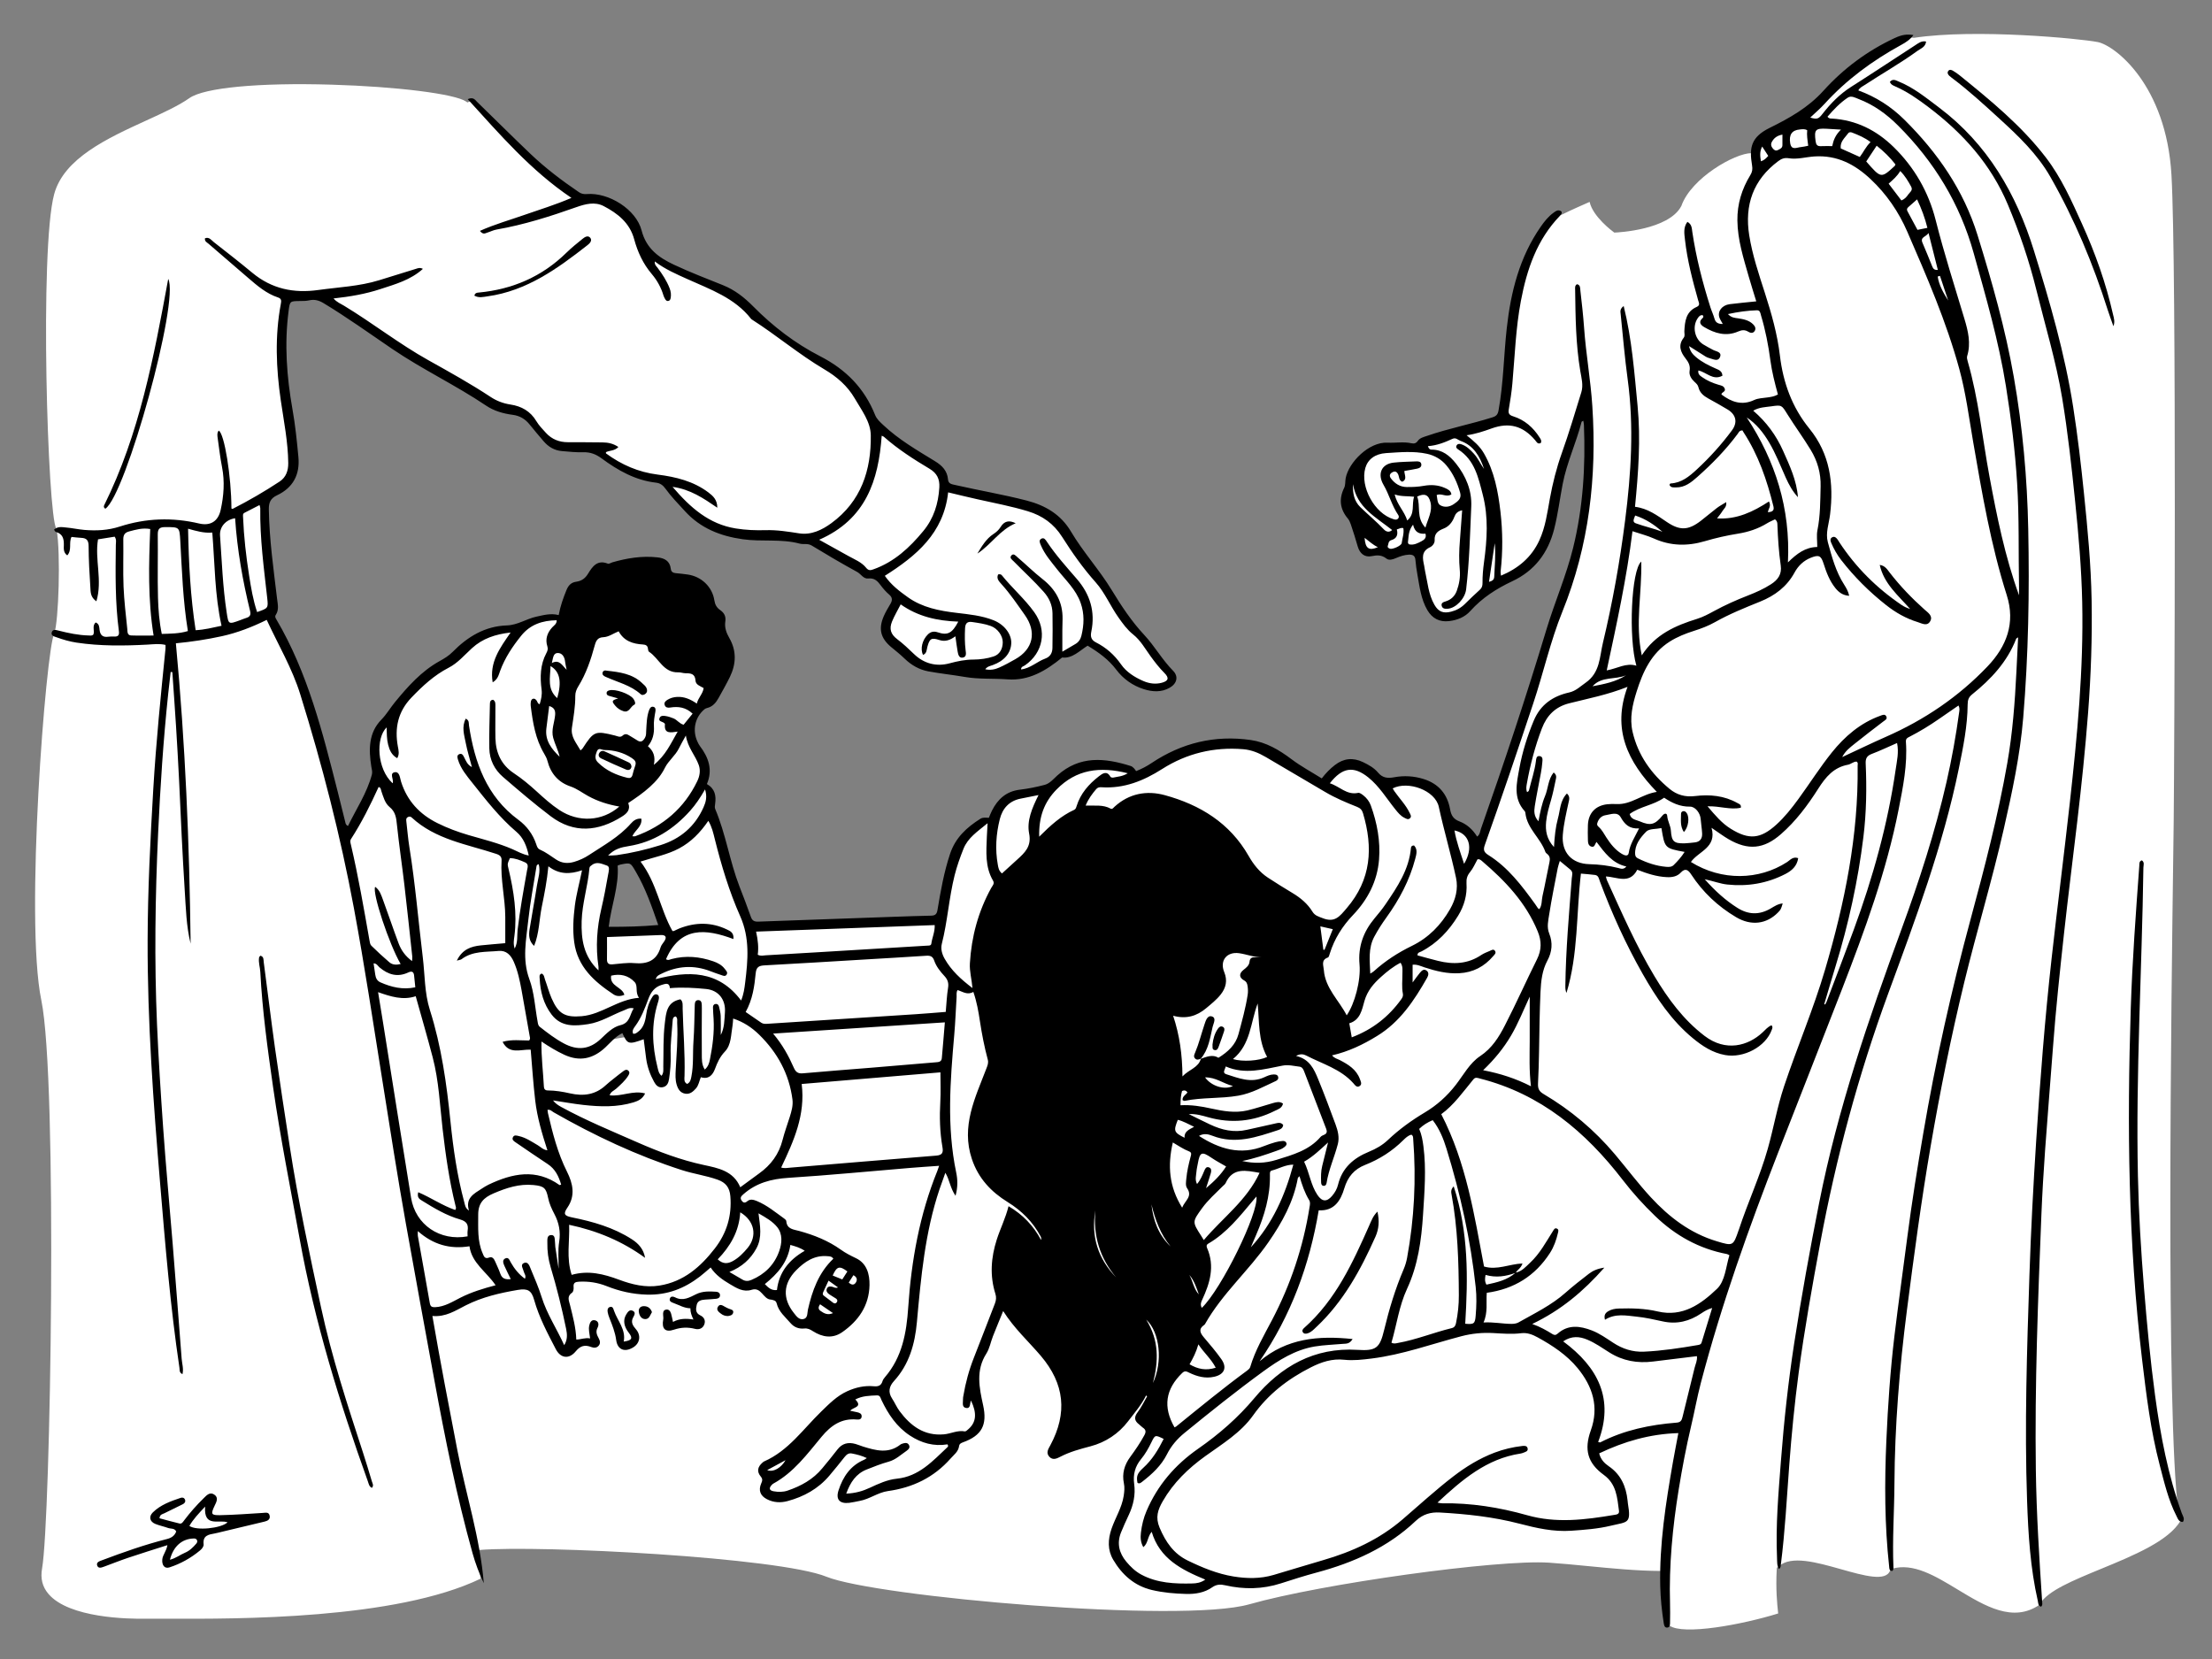 <?xml version="1.0" encoding="utf-8"?>
<!-- Generator: Adobe Illustrator 28.0.0, SVG Export Plug-In . SVG Version: 6.00 Build 0)  -->
<svg version="1.1" id="Calque_1" xmlns="http://www.w3.org/2000/svg" xmlns:xlink="http://www.w3.org/1999/xlink" x="0px" y="0px"
	 viewBox="0 0 800 600" style="enable-background:new 0 0 800 600;" xml:space="preserve">
<rect x="0" y="0" width="800" height="600" fill="#808080" stroke="none"/>
<style type="text/css">
	.st0{fill:#FFFFFF;}
</style>
<path class="st0" d="M759.86,567.41c11.53-4.75,24.61-10.12,28.77-17.46c0.32-0.49,0.21-0.82-0.17-1.64
	c-0.11-0.24-0.23-0.49-0.31-0.73c-0.05-0.14-0.1-0.29-0.15-0.43l-0.16-0.53c-4.6-34.28-2.53-187.2-1.85-237.45
	c0.08-5.63,0.13-9.88,0.16-12.43c0.24-22.38,1.1-200.2-0.81-233.46c-1.88-32.59-20.45-46.82-26.63-48.06
	c-6.31-1.26-44.16-4.92-66.42-1.55l-0.15,0.02l-0.15-0.02c-2.32-0.35-3.83-0.11-6.24,1.02c-9.68,4.51-18.24,10.84-25.43,18.82
	c-5.87,6.51-13.26,10.46-19.73,13.65c-4.08,2.01-5.87,4.14-6.2,7.36l-0.09,0.87h-0.87c-0.01,0-0.02,0-0.02,0
	c-5.96,0-21.73,8.98-25.3,19.03l-0.06,0.13c-4.55,8.64-23.09,9.52-23.88,9.55l-0.34,0.01l-0.27-0.2c-0.33-0.24-7.5-5.55-8.65-10.89
	c-2.13,0.93-6.65,2.92-9.67,4.42l-0.56,0.28l-0.48-0.39c-0.44-0.36-0.67-0.29-1.67,0.45l-0.09,0.07c-1.79,1.32-3.12,3.05-4.3,4.73
	c-6.68,9.56-10.43,20.76-12.16,36.31c-0.41,3.67-0.68,7.43-0.94,11.06c-0.44,6.13-0.9,12.46-2.03,18.66
	c-0.34,1.86-1.11,2.76-2.86,3.31c-3.55,1.12-7.2,2.07-10.74,2.99c-4.29,1.11-8.72,2.26-12.97,3.73c-0.18,0.06-0.36,0.12-0.54,0.18
	c-0.96,0.31-1.8,0.59-2.29,1.29c-0.79,1.14-1.87,1.54-3.29,1.22c-1.66-0.37-3.35-0.3-5.13-0.22c-1.09,0.04-2.21,0.09-3.33,0.03
	c-6.46-0.34-13.19,7.03-14.15,12.02c-0.07,0.37-0.1,0.79-0.13,1.23c-0.05,0.85-0.11,1.73-0.51,2.54c-1.83,3.72-1.44,6.93,1.21,10.08
	c0.63,0.75,0.96,1.59,1.24,2.4c0.85,2.4,1.58,4.85,2.28,7.23l0.25,0.83c0.46,1.54,1.52,3.29,3.89,2.8c1.94-0.39,4.01-0.64,6.17,1.08
	c0.54,0.43,1.67,0.02,2.48-0.33c1.39-0.6,3.06-1.22,4.95-1.31c2.1-0.1,3.23,0.85,3.4,2.82c0.13,1.55,0.35,3.19,0.7,5.15
	c0.11,0.61,0.21,1.23,0.32,1.84c0.65,3.83,1.25,7.45,3.17,10.73c1.59,2.71,3.85,3.85,6.91,3.49c3.04-0.37,5.41-1.49,7.06-3.34
	c3.93-4.4,8.85-7.89,15.48-11c7.51-3.52,12.43-9.64,14.62-18.18c0.89-3.49,1.5-7.11,2.09-10.62c0.31-1.84,0.63-3.74,0.98-5.61
	c0.86-4.49,2.37-8.83,3.83-13.03c1.08-3.11,2.2-6.32,3.03-9.55c0.13-0.5,0.53-0.71,0.79-0.85c0.07-0.04,0.15-0.08,0.24-0.14
	l1.26-0.82l0.22,1.48c0.03,0.2,0.06,0.39,0.1,0.56c0.07,0.37,0.13,0.72,0.14,1.1c0.66,16.63-0.63,31.25-3.93,44.68
	c-1.47,5.96-3.55,11.8-5.56,17.45c-1.41,3.94-2.86,8.01-4.08,12.07c-6.62,22-14.39,45.62-23.73,72.23c-0.07,0.19-0.12,0.39-0.17,0.6
	c-0.2,0.79-0.47,1.86-1.56,2.63l-0.84,0.6l-0.54-0.87c-1.55-2.49-3.54-4.21-5.89-5.09c-2.33-0.88-3.53-2.4-4.01-5.09
	c-0.92-5.21-3.92-8.65-8.91-10.22c-3.34-1.05-6.79-1.26-10.23-0.61c-2.15,0.4-4.63,0.48-6.71-2c-1.38-1.65-3.38-2.73-5.17-3.57
	c-3.3-1.55-6.28-1.23-9.14,0.98c-1.68,1.3-3.13,2.78-4.56,4.64l-0.53,0.7l-0.74-0.47c-1.14-0.72-2.3-1.41-3.44-2.09
	c-2.54-1.52-5.17-3.09-7.58-4.9c-3.83-2.88-8.52-5.94-14.34-6.76c-12.55-1.77-24.37,0.98-35.15,8.18c-1.86,1.24-3.75,2.23-5.78,3.02
	l-0.69,0.27l-0.44-0.6c-0.1-0.13-0.18-0.26-0.26-0.38c-0.13-0.2-0.25-0.37-0.36-0.47l-0.09-0.09c-0.22-0.21-0.5-0.48-0.68-0.53
	c-8.09-2.57-17.47-4.19-25.69,3.21c-0.29,0.26-0.58,0.55-0.87,0.83c-1.12,1.09-2.39,2.32-4.11,2.77c-3.29,0.86-6.26,1.44-9.07,1.77
	c-4.19,0.49-7.16,2.73-9.35,7.04c-0.27,0.54-0.51,1.11-0.75,1.71c-0.12,0.28-0.23,0.57-0.35,0.85l-0.26,0.61l-0.66-0.02
	c-0.2-0.01-0.4-0.02-0.59-0.03c-0.91-0.05-1.45-0.07-1.97,0.27c-5.74,3.63-8.88,7.24-10.5,12.1c-2.16,6.46-3.33,12.98-4.53,20.23
	c-0.32,1.94-1.29,2.79-3.25,2.83c-4.56,0.1-9.08,0.26-13.45,0.41l-2.87,0.1c-15.39,0.54-30.77,1.07-46.16,1.65
	c-1.94,0.08-3.02-0.63-3.63-2.37c-1.24-3.52-2.61-7.08-3.94-10.51l-0.19-0.49c-1.67-4.32-2.88-8.83-4.05-13.2
	c-1.32-4.92-2.68-10-4.7-14.75c-0.32-0.76-0.2-1.62-0.1-2.31c0.44-3.15-0.31-4.99-2.49-6.26l-0.74-0.43l0.33-0.79
	c1.78-4.21,1.02-8.26-2.4-12.77c-0.39-0.51-0.66-1.07-0.92-1.61c-2.22-4.59-1.07-9.97,2.79-13.1c0.42-0.34,0.91-0.51,1.24-0.58
	c1.46-0.34,2.53-1.3,3.58-3.2c0.32-0.58,0.64-1.15,0.96-1.73c1.06-1.9,2.15-3.87,3.11-5.84c2.26-4.68,2.19-8.98-0.21-13.14
	c-1.38-2.4-1.88-4.49-1.56-6.58c0.21-1.37-0.23-2.35-1.43-3.18c-1.47-1.01-2.25-2.3-2.54-4.18c-0.69-4.47-4.25-7.9-8.86-8.54
	c-1.58-0.22-2.97-0.38-4.25-0.49c-2.09-0.18-2.56-1.6-2.66-2.43c-0.24-2.05-1.39-3-3.96-3.28c-4.85-0.54-9.93,0.03-15.99,1.78
	c-0.14,0.04-0.29,0.11-0.44,0.18c-0.5,0.23-1.12,0.52-1.77,0.25c-2.73-1.11-4.09,0.14-5.93,3.17c-1.24,2.05-2.79,3.11-5.01,3.43
	c-1.36,0.19-2.15,0.89-2.79,2.47c-1.01,2.49-2.13,5.49-2.73,8.8l-0.19,1.01l-1-0.25c-2.37-0.59-4.47-0.12-6.69,0.37l-0.94,0.21
	c-1.4,0.3-2.73,0.83-4.13,1.4c-2.09,0.84-4.24,1.71-6.73,1.79c-6.81,0.22-13,3.25-18.94,9.27c-1.49,1.52-3.33,2.62-4.92,3.49
	c-6.56,3.61-11.46,9.21-15.91,14.64c-0.63,0.77-1.21,1.58-1.82,2.43c-0.95,1.33-1.93,2.71-3.17,3.97
	c-4.45,4.55-4.24,10.44-3.35,16.13c0.03,0.2,0.07,0.4,0.11,0.6c0.15,0.79,0.33,1.69,0.08,2.65c-1.27,4.81-3.61,9.14-5.86,13.33
	c-0.96,1.78-1.95,3.62-2.84,5.46l-0.4,0.84l-0.85-0.37c-1.21-0.53-1.4-1.43-1.52-1.97l-0.04-0.17c-0.37-1.48-0.73-2.96-1.1-4.44
	c-0.52-2.1-1.03-4.2-1.57-6.29l-0.39-1.52c-5.25-20.61-10.68-41.92-21.77-60.75c-0.31-0.53-0.89-1.5-0.17-2.59
	c0.86-1.3,0.66-2.71,0.44-4.34c-0.04-0.28-0.08-0.57-0.11-0.85c-0.2-1.72-0.42-3.44-0.63-5.15c-1.09-8.89-2.23-18.09-2.36-27.25
	c-0.03-2.25,0.37-4.53,3.48-5.99c5.36-2.52,7.78-6.86,7.21-12.91c-0.55-5.8-1.13-11.47-2.12-17.09
	c-2.37-13.36-2.83-25.13-1.41-35.96c0.52-3.99,0.94-4.36,4.94-4.41h0.5c0.96-0.01,1.86-0.01,2.69-0.21
	c2.04-0.47,3.87-0.13,5.94,1.12c6.38,3.84,12.59,8.12,18.59,12.26c2.15,1.48,4.3,2.97,6.46,4.43c5.48,3.72,11.33,7.05,17,10.27
	c5.57,3.17,11.33,6.45,16.75,10.1c2.47,1.66,5.5,2.71,9.27,3.2c2.73,0.36,4.92,1.61,6.71,3.84c1.65,2.06,3.34,4.04,5.07,6.06
	c1.66,1.94,3.66,3.02,5.96,3.21l1.18,0.1c2.11,0.19,4.28,0.38,6.39,0.31c2.62-0.08,4.92,0.68,7.24,2.39
	c4.8,3.54,11.34,7.73,19.28,8.63c1.62,0.18,2.93,1,4.01,2.51c1.62,2.26,3.56,4.36,5.44,6.39c0.52,0.57,1.05,1.13,1.57,1.7
	c4.98,5.48,11.45,8.61,20.36,9.86c2.79,0.39,5.68,0.42,8.47,0.44c4.01,0.03,8.15,0.07,12.22,1.16c0.42,0.11,0.91,0.11,1.43,0.12
	c0.97,0,2.07,0.01,3.19,0.69c6.33,3.85,11.54,6.87,16.38,9.52c0.59,0.32,1.07,0.77,1.53,1.2c0.76,0.7,1.25,1.13,1.89,1.06
	c2.82-0.33,4.26,1.28,5.38,2.82c0.92,1.26,1.9,2.34,2.92,3.21c1.51,1.29,1.73,2.79,0.69,4.58l-0.31,0.52
	c-0.73,1.23-1.48,2.51-2.05,3.81c-1.85,4.24-1.13,7.19,2.5,10.17l0.69,0.57c1.37,1.13,2.8,2.29,4.1,3.56
	c2.41,2.35,5.12,3.82,8.06,4.37c2.35,0.44,4.77,0.78,7.11,1.11c1.97,0.28,4.02,0.56,6.02,0.91c3.16,0.55,6.44,0.6,9.6,0.66
	c1.93,0.03,3.92,0.07,5.89,0.21c7.78,0.57,13.99-3.57,19.03-7.7l0.32-0.26l0.41,0.05c2.39,0.32,4.35-1.12,6.42-2.64
	c0.69-0.51,1.41-1.03,2.15-1.49l0.5-0.31l0.51,0.31c3.73,2.25,7.61,4.9,10.68,8.99c2.38,3.16,5.63,5.45,9.41,6.64
	c3.44,1.08,6.16,0.96,8.57-0.4c1.15-0.65,1.85-1.5,1.98-2.4c0.11-0.76-0.21-1.55-0.93-2.27c-2.12-2.14-3.9-4.57-5.62-6.92
	c-1.5-2.04-3.04-4.15-4.77-6c-4.83-5.17-8.6-10.97-11.94-16.47c-2.14-3.52-4.66-6.89-7.1-10.15c-2.61-3.5-5.32-7.11-7.6-10.96
	c-3.25-5.48-8.17-8.92-15.49-10.8c-5.09-1.31-10.33-2.38-15.4-3.41c-3.41-0.69-6.94-1.41-10.39-2.2l-0.31-0.07
	c-1.06-0.23-2.84-0.61-3.02-2.8c-0.19-2.4-1.45-4.14-4.2-5.83l-1.94-1.18c-5.8-3.53-11.81-7.18-16.92-12l-0.3-0.28
	c-1.13-1.05-2.3-2.15-2.95-3.76c-3.67-9.14-10.02-15.92-19.42-20.74c-8.7-4.45-16.93-10.58-24.47-18.21
	c-3.63-3.67-6.89-5.97-10.57-7.44l-3.16-1.26c-4.84-1.92-9.84-3.91-14.64-6.17c-5.24-2.46-10.35-5.75-12.22-13
	c-1.78-6.89-11.06-13.07-18.74-12.47c-1.44,0.11-2.5-0.14-3.54-0.85c-7-4.75-12.78-9.32-17.65-13.95
	c-3.91-3.72-7.82-7.56-11.6-11.27c-2.56-2.52-5.12-5.03-7.7-7.53c-0.12-0.11-0.24-0.24-0.35-0.37c-0.57-0.63-0.85-0.94-2-0.44
	l-0.49,0.22l-0.44-0.31c-4.05-2.8-24.97-5.43-48.67-6.13c-26.38-0.78-46.1,1.08-51.45,4.86c-3.9,2.75-9.54,5.33-15.51,8.06
	c-14.01,6.4-29.88,13.66-33.4,26.68c-5.34,19.73-2.36,116.03,0.75,120.9l0.1,0.16l0.03,0.19c1.53,8.62,0.73,33.34-0.84,37.62
	l-0.04,0.1c-2.95,5.89-10.71,103.29-4.65,132.53c5.99,28.92,3.33,188.5,0.28,205.51c-0.65,3.63,0.1,6.65,2.3,9.23
	c7.45,8.75,28.88,9.08,35.27,8.97c1.92-0.03,4.63-0.02,8.06-0.01c24.65,0.11,82.27,0.33,112.98-14.48
	c-0.29-2.97-0.71-5.99-1.26-9.24l-0.18-1.04l1.05-0.09c22.02-1.82,108.19,2.66,125.48,9.68c17.78,7.22,128.25,16.99,152.93,9.96
	c26.03-7.42,89.83-16.28,108.37-15.05c4.35,0.29,8.99,0.74,13.9,1.22c8.86,0.86,18.02,1.75,26.48,1.78h0.97l-0.01,0.97
	c-0.02,1.68-0.01,3.17,0.02,4.56c0.1,4.24,0.51,8.57,1.25,13.26c0.04,0.23,0.11,0.68,0.2,0.82c0.01,0,0.04,0,0.09-0.01l0.38-0.05
	l0.31,0.22c4.96,3.55,26.08-0.3,39.29-4.4c-0.02-0.19-0.04-0.39-0.06-0.61c-0.28-2.61-0.86-8.03-0.46-15.41l0.03-0.52l0.45-0.26
	c0.08-0.05,0.1-0.08,0.11-0.09l0.16-0.18c4.5-4,13.64-1.43,22.47,1.06c8.4,2.37,16.34,4.6,17.78,0.46l0.16-0.47l0.48-0.14
	c7.69-2.24,15.55,2.51,23.86,7.54c9.8,5.93,19.94,12.06,29.51,5.49c0.04-0.05,0.06-0.09,0.07-0.13l0.11-0.25
	C740.73,575.28,749.6,571.64,759.86,567.41z M225.5,375.19c-0.57,0.08-1.15,0.18-1.74,0.28l-4.39,0.8l3.67-2.54
	c0.59-0.41,1.11-0.71,1.64-0.96l0.89-0.41l1.21,2.65L225.5,375.19z M238.14,335.5c-4.97,0.45-10.09,0.66-16.43,0.66
	c-0.51,0-1.04,0-1.57,0l-1.07-0.01l0.12-1.07c0.33-2.92,0.96-5.78,1.57-8.54c1.01-4.57,1.96-8.88,1.65-13.43l-0.05-0.72l0.68-0.25
	c0.2-0.08,0.36-0.14,0.48-0.19c0.29-0.12,0.48-0.18,0.67-0.22c4-0.82,4.42-0.64,6.41,2.76l0.2,0.35c3.53,6.02,5.76,12.44,8.12,19.24
	l0.45,1.3L238.14,335.5z"/>
<path d="M414.5,504.68c-1.71,3.45-4.23,6.37-6.53,9.37c-3.4,4.44-8.08,7.58-13.6,9.03c-3.73,0.98-7.42,1.97-10.87,3.76
	c-1.24,0.64-2.72,1.39-3.99,0.02c-1.35-1.46-0.34-2.86,0.37-4.18c6.23-11.64,5.13-22.2-3.43-32.29c-4.45-5.24-9.6-9.86-13.64-16.23
	c-1.39,3.41-2.58,6.25-3.7,9.11c-0.82,2.09-1.21,4.43-2.39,6.28c-3.88,6.08-2.55,12.35-1.16,18.67c1.56,7.14-0.47,10.95-7.3,13.42
	c-0.74,0.27-1.28,0.54-1.4,1.4c-0.28,1.98-1.83,3.06-3.05,4.44c-6.08,6.87-13.68,10.54-22.71,11.79c-3.55,0.49-6.59,2.9-10.18,3.55
	c-1.26,0.23-2.51,0.55-3.78,0.7c-3.48,0.41-4.95-1.23-3.87-4.52c1.59-4.89,4.29-8.95,9.26-11.06c0.28-0.12,0.52-0.32,0.96-0.61
	c-1.85-0.88-3.61-1.31-5.4-1.66c-1.19-0.23-1.94,0.4-2.64,1.28c-1.79,2.26-3.61,4.51-5.47,6.71c-4.02,4.76-9.23,7.64-15.16,9.23
	c-2.52,0.68-5.11,0.55-7.5-0.71c-2.36-1.24-3.09-3.18-2.03-5.64c0.41-0.95,0.63-1.58-0.16-2.54c-1.48-1.79-1.16-3.47,0.63-5.02
	c0.18-0.16,0.36-0.33,0.58-0.43c8.78-3.85,14.1-11.67,20.67-18.05c2.88-2.8,5.68-5.66,9.42-7.35c3.05-1.37,6.22-2.11,9.58-1.79
	c1.51,0.14,2.66-0.16,3.15-1.81c0.15-0.52,0.5-1.02,0.86-1.44c6.29-7.27,7.83-16.1,8.45-25.28c1.14-16.97,4.11-33.56,10.55-49.4
	c0.18-0.43,0.31-0.88,0.63-1.8c-3.77,0.27-7.23,0.49-10.68,0.78c-14.61,1.21-29.22,2.64-43.85,3.57c-6.15,0.39-11.6,1.82-16.27,5.94
	c-0.77,0.68-1.29,1.23-0.69,2.18c0.55,0.87,1.18,1.14,2.14,0.32c1.04-0.89,2.29-0.52,3.43-0.05c3.68,1.51,6.7,4.06,9.89,6.34
	c0.31,0.23,0.73,0.59,0.75,0.91c0.21,2.97,2.67,3.02,4.66,3.57c5.37,1.48,10.49,3.5,15.05,6.76c1.73,1.24,3.56,2.17,5.49,3.09
	c3.89,1.85,4.98,5.73,4.9,9.75c-0.16,7.42-3.99,12.91-9.86,17c-3.47,2.43-7.17,1.85-10.61-0.35c-0.98-0.63-1.87-1.1-3.1-0.97
	c-1.95,0.21-3.7-0.45-4.97-1.93c-1.91-2.22-4.31-4.12-5.04-7.17c-0.15-0.61-0.51-0.98-1.11-1.12c-0.31-0.07-0.62-0.23-0.93-0.23
	c-2.89-0.07-3.42-4.69-7-3.55c-2.99,0.96-5.43-0.59-7.87-2.04c-2.63-1.56-5.13-3.27-6.97-6.03c-1.38,1.17-2.6,2.3-3.91,3.3
	c-5.63,4.32-11.75,6.71-19.11,6.52c-5.2-0.14-9.94-1.23-14.65-3.1c-3.17-1.26-6.48-1.76-9.89-1.58c-1.28,0.07-2.18,0.31-2,1.94
	c0.07,0.66-0.09,1.72-0.53,2.01c-2.01,1.33-1.14,2.94-0.74,4.59c0.98,4.04,2.11,8.06,2.24,12.39c1.66-0.01,3.15-0.76,5-0.41
	c-0.18-1.66-0.64-3.14-0.32-4.61c0.23-1.07,0.72-2.21,1.99-1.97c1.46,0.28,1.58,1.63,1.03,2.69c-0.77,1.46-0.27,2.59,0.4,3.82
	c0.47,0.87,0.74,1.83,0,2.7c-0.73,0.86-1.75,0.84-2.66,0.49c-2.3-0.89-3.93-0.53-5.63,1.54c-2.4,2.93-5.47,2.57-7.21-0.77
	c-2.99-5.75-6.05-11.48-7.83-17.79c-0.97-3.47-2.31-4.25-5.94-3.64c-6.49,1.1-12.88,2.58-18.82,5.59c-3.7,1.87-7.21,4.27-12.05,3.83
	c2.86,16.56,5.95,32.65,9.07,48.74c3.09,15.97,8.19,31.55,9.52,47.89c-1.67-3.51-3.03-7.11-4.07-10.84
	c-5.74-20.56-9.92-41.46-13.78-62.43c-3.49-18.99-6.98-37.98-10.37-56.99c-3.04-17.04-5.69-34.14-8.41-51.23
	c-3.33-20.89-6.47-41.8-10.34-62.61c-4.87-26.2-11.5-51.95-19.41-77.37c-2.91-9.37-7.92-17.83-12.13-26.91
	c-5.35,2.62-10.62,4.66-16.18,5.89c-5.46,1.2-10.99,2.03-16.67,2.58c3.41,36.26,4.91,72.41,5.33,108.62
	c-1.57-6.32-1.71-12.79-2.13-19.23c-0.43-6.56-0.76-13.13-1.1-19.69c-0.33-6.65-0.59-13.3-0.93-19.95
	c-0.33-6.57-0.7-13.13-1.11-19.69c-0.41-6.55-0.89-13.09-1.34-19.64c-0.2-0.02-0.41-0.03-0.61-0.05c-0.3,2.63-0.61,5.27-0.89,7.9
	c-1.77,16.75-2.86,33.55-3.64,50.37c-1.07,23.08-1.4,46.17-0.4,69.27c0.54,12.42,1.34,24.82,2.21,37.21
	c0.98,13.99,2.31,27.96,3.44,41.94c1.12,13.9,2.2,27.81,3.26,41.71c0.14,1.79,0.76,3.56,0.3,5.54c-1.22-0.49-0.98-1.47-1.1-2.27
	c-3.3-22.13-5.12-44.41-6.99-66.7c-2.45-29.25-4.61-58.52-4.52-87.89c0.05-18.28,0.97-36.55,2.05-54.8c1-16.89,2.7-33.71,4.4-50.54
	c0.05-0.47,0.01-0.94,0.01-1.53c-2.22-0.53-4.37-0.23-6.49-0.11c-8.58,0.46-17.14,0.56-25.67-0.72c-2.47-0.37-4.85-1.07-7.19-1.91
	c-0.85-0.31-2.16-0.55-1.78-1.82c0.37-1.22,1.56-0.84,2.48-0.61c3.58,0.91,7.18,1.67,10.89,1.76c0.54,0.01,1.12,0.18,1.67-0.33
	c0.58-1.32-0.59-3.13,0.86-4.38c1.32,0.54,1.27,1.72,1.39,2.68c0.24,2.03,1.28,2.76,3.23,2.47c0.71-0.1,1.44-0.07,2.16-0.05
	c1.41,0.05,1.78-0.61,1.6-1.95c-1.38-10.37-1.24-20.8-1.11-31.22c0.01-0.93,0.32-1.91-0.43-2.95c-1.96,0.31-3.99,0.64-6.01,0.96
	c-1.25,7.36,1.68,14.78-0.59,22.41c-2.21-1.52-2.08-3.41-2.18-5.05c-0.33-4.96-0.61-9.93-0.63-14.9c-0.01-2.08-0.7-2.92-2.67-3
	c-1.18-0.05-2.36-0.22-3.52-0.33c-1.08,2.17,0.26,4.68-1.53,6.67c-1.44-0.99-1.27-2.49-1.24-3.7c0.06-2.31-0.4-4.08-2.89-4.78
	c-0.24-0.07-0.38-0.45-0.67-0.81c1.34-1.27,2.89-0.93,4.31-0.8c2.23,0.19,4.44,0.69,6.67,0.88c4.34,0.37,8.6,0.15,12.82-1.22
	c9.43-3.05,19.02-3.38,28.68-1.1c4.07,0.96,6.89-0.77,7.8-4.91c1.13-5.12,1.51-10.27,0.49-15.5c-0.68-3.46-1.08-6.97-1.57-10.46
	c-0.13-0.92-0.28-1.89,0.37-2.73c2.06,1.02,4.57,16.68,4.6,28.17c0.14,0.05,0.33,0.19,0.42,0.15c5.85-2.99,11.54-6.28,17.02-9.9
	c2.31-1.53,3.14-3.95,3.11-6.69c-0.09-7.65-1.6-15.12-2.7-22.65c-1.7-11.64-2.17-23.3,0.02-34.94c0.2-1.05,0.27-1.86-0.99-2.28
	c-4.22-1.39-7.51-4.23-10.8-7.06c-4.81-4.12-9.61-8.25-14.39-12.4c-0.56-0.48-1.44-0.82-1.26-1.95c1.53-0.61,2.33,0.71,3.22,1.4
	c4.68,3.64,9.35,7.31,13.92,11.09c7.01,5.81,14.93,7.46,23.86,6.21c7.37-1.03,14.84-1.32,22.02-3.54c4.44-1.37,8.87-2.76,13.31-4.12
	c0.67-0.2,1.35-0.56,2.49,0.02c-4.52,4.08-10.03,5.55-15.4,7.32c-5.4,1.78-10.99,2.73-16.92,3.38c1.2,1.39,2.58,1.89,3.78,2.62
	c10.35,6.27,19.91,13.79,30.49,19.7c7.63,4.26,15.27,8.5,22.57,13.32c2.16,1.43,4.55,2.33,7.13,2.72c4.01,0.61,7.22,2.4,9.37,6
	c0.93,1.56,2.25,2.91,3.49,4.27c2.12,2.31,4.81,3.37,7.94,3.36c4.17-0.01,8.34,0.03,12.51,0.07c1.99,0.02,3.89,0.4,5.74,1.66
	c-1.36,1.44-3.12,1.2-4.5,1.87c0.01,0.17-0.04,0.41,0.05,0.47c5.58,4.09,11.68,6.76,18.65,7.64c6.53,0.83,12.95,2.37,18.37,6.47
	c1.62,1.22,3.21,2.62,3.2,5.51c-5.03-3.44-9.78-6.67-16.18-7.54c6.43,7.51,13.16,13.49,22.89,15.05c3.59,0.58,7.17,0.71,10.78,0.61
	c4.11-0.12,8.11,0.53,12.16,1.16c4.32,0.66,8.24-1.23,11.6-3.69c10.72-7.84,14.45-19.12,14.26-31.78
	c-0.07-4.92-3.35-9.09-5.79-13.32c-2.65-4.57-6.51-7.88-11-10.53c-9.13-5.39-17.23-12.28-26.15-17.98
	c-0.13-0.09-0.27-0.18-0.37-0.31c-5.93-7.56-14.67-10.59-22.98-14.34c-4.01-1.81-8.06-3.53-11.82-6.4
	c-0.15,1.22,0.57,1.71,0.99,2.28c1.73,2.32,3.32,4.72,4.37,7.44c0.45,1.16,0.59,2.33,0.37,3.54c-0.09,0.48-0.31,0.94-0.86,1.04
	c-0.56,0.11-0.89-0.28-1.14-0.7c-0.24-0.41-0.46-0.85-0.6-1.3c-0.87-2.89-2.31-5.49-4.24-7.76c-3.13-3.69-5.1-7.94-6.35-12.56
	c-1.6-5.93-5.98-9.37-11.04-12c-3.19-1.66-6.65-0.75-9.84,0.38c-9.46,3.35-18.99,6.38-28.89,8.11c-1.17,0.2-2.27,0.78-3.42,1.13
	c-0.71,0.22-1.47,0.82-2.6-0.65c5.42-2.42,10.96-3.97,16.36-5.87c5.41-1.9,10.92-3.55,16.74-6.06
	c-14.72-9.91-25.8-22.87-37.52-35.71c2.09-0.92,2.7,0.31,3.41,1c6.45,6.24,12.79,12.61,19.29,18.79
	c5.41,5.15,11.35,9.66,17.53,13.85c0.94,0.64,1.83,0.77,2.92,0.68c7.87-0.61,17.77,5.52,19.75,13.19c1.7,6.61,6.29,9.83,11.7,12.37
	c5.8,2.72,11.8,5.02,17.75,7.41c4.25,1.71,7.67,4.4,10.9,7.66c7.13,7.22,15.22,13.42,24.22,18.03c9.33,4.78,16,11.58,19.87,21.24
	c0.62,1.55,1.84,2.59,3.01,3.69c5.6,5.27,12.21,9.08,18.7,13.06c2.52,1.54,4.41,3.46,4.66,6.57c0.13,1.62,1.41,1.73,2.58,2
	c8.59,1.96,17.28,3.42,25.82,5.62c6.82,1.76,12.41,5.05,16.08,11.24c4.38,7.39,10.23,13.77,14.7,21.1
	c3.51,5.76,7.17,11.33,11.82,16.31c3.75,4.02,6.46,8.94,10.38,12.9c2.09,2.11,1.41,4.69-1.26,6.19c-3,1.69-6.21,1.46-9.33,0.48
	c-4.01-1.26-7.44-3.73-9.89-6.98c-2.84-3.77-6.45-6.35-10.41-8.74c-2.95,1.84-5.56,4.74-9.21,4.27c-5.93,4.85-12.05,8.47-19.71,7.91
	c-5.19-0.38-10.42,0.01-15.58-0.89c-4.37-0.76-8.79-1.2-13.15-2.01c-3.29-0.62-6.12-2.26-8.56-4.62c-1.49-1.45-3.13-2.75-4.73-4.07
	c-3.93-3.24-4.81-6.63-2.77-11.3c0.67-1.53,1.55-2.98,2.4-4.43c0.75-1.28,0.76-2.3-0.48-3.36c-1.15-0.98-2.17-2.15-3.07-3.37
	c-1.14-1.56-2.29-2.68-4.49-2.43c-1.72,0.2-2.61-1.61-4-2.37c-5.55-3.03-11.01-6.25-16.42-9.54c-1.47-0.89-2.98-0.33-4.36-0.7
	c-6.77-1.81-13.74-0.62-20.57-1.58c-8.11-1.14-15.3-3.97-20.94-10.17c-2.43-2.67-4.97-5.24-7.08-8.18c-0.86-1.2-1.91-1.95-3.33-2.11
	c-7.52-0.85-13.82-4.44-19.75-8.81c-2.03-1.5-4.08-2.28-6.64-2.2c-2.55,0.08-5.12-0.2-7.68-0.42c-2.69-0.23-4.87-1.51-6.61-3.54
	c-1.72-2.01-3.43-4.03-5.09-6.09c-1.58-1.97-3.55-3.15-6.08-3.48c-3.45-0.45-6.77-1.39-9.69-3.36
	c-10.92-7.35-22.86-12.99-33.75-20.37c-8.29-5.62-16.42-11.5-25.01-16.67c-1.69-1.02-3.29-1.45-5.23-1
	c-1.08,0.25-2.23,0.22-3.35,0.24c-3.57,0.04-3.58,0.03-4.04,3.57c-1.57,11.97-0.69,23.85,1.41,35.66
	c1.01,5.69,1.59,11.43,2.13,17.17c0.61,6.39-1.96,11.15-7.76,13.87c-2.37,1.12-2.97,2.68-2.93,5.11c0.16,10.85,1.7,21.56,2.98,32.31
	c0.24,1.98,0.76,3.98-0.48,5.84c-0.38,0.57-0.1,1.07,0.19,1.56c11.44,19.41,16.78,40.99,22.26,62.53c0.91,3.57,1.77,7.16,2.67,10.73
	c0.13,0.52,0.14,1.12,1.01,1.5c2.98-6.17,6.86-11.89,8.64-18.62c0.25-0.96-0.06-1.9-0.21-2.85c-0.96-6.12-1.03-12.21,3.61-16.95
	c1.95-1.99,3.25-4.31,4.93-6.34c4.66-5.68,9.59-11.24,16.19-14.88c1.69-0.93,3.35-1.95,4.7-3.33c5.42-5.5,11.7-9.3,19.59-9.56
	c3.91-0.13,7.05-2.38,10.69-3.17c2.58-0.55,5.12-1.31,8.06-0.57c0.58-3.18,1.61-6.1,2.79-8.99c0.74-1.83,1.75-2.81,3.55-3.07
	c1.96-0.28,3.26-1.21,4.32-2.97c1.55-2.55,3.35-5.1,7.12-3.56c0.4,0.16,1.04-0.31,1.58-0.47c5.35-1.55,10.78-2.43,16.37-1.81
	c2.54,0.28,4.47,1.27,4.81,4.13c0.12,1.05,0.76,1.49,1.78,1.58c1.44,0.12,2.87,0.29,4.3,0.49c4.96,0.69,8.92,4.42,9.68,9.35
	c0.24,1.57,0.86,2.65,2.13,3.53c1.41,0.97,2.12,2.28,1.83,4.12c-0.33,2.14,0.37,4.1,1.44,5.95c2.66,4.63,2.5,9.35,0.24,14.04
	c-1.25,2.59-2.7,5.09-4.09,7.62c-0.95,1.73-2.15,3.19-4.21,3.68c-0.3,0.07-0.62,0.2-0.85,0.39c-3.53,2.87-4.57,7.73-2.54,11.91
	c0.24,0.5,0.49,1.02,0.83,1.46c3.14,4.14,4.71,8.58,2.52,13.73c2.93,1.69,3.39,4.23,2.98,7.14c-0.09,0.62-0.21,1.35,0.02,1.88
	c3.84,9.04,5.23,18.84,8.76,27.98c1.42,3.66,2.84,7.33,4.14,11.03c0.49,1.4,1.27,1.78,2.68,1.73c16.34-0.61,32.68-1.18,49.03-1.75
	c4.49-0.16,8.97-0.31,13.46-0.41c1.41-0.03,2.06-0.46,2.32-2.02c1.14-6.87,2.34-13.71,4.57-20.38c1.95-5.83,5.99-9.5,10.9-12.61
	c0.98-0.62,1.98-0.42,3.11-0.38c0.37-0.87,0.7-1.77,1.13-2.61c2.12-4.18,5.2-6.99,10.1-7.56c3.01-0.35,6.01-0.98,8.94-1.74
	c1.88-0.49,3.18-2.13,4.58-3.39c8.12-7.31,17.23-6.39,26.63-3.41c0.43,0.14,0.8,0.51,1.14,0.84c0.27,0.26,0.46,0.61,0.74,0.98
	c2.03-0.79,3.86-1.76,5.59-2.92c10.9-7.28,22.81-10.17,35.82-8.33c5.63,0.8,10.3,3.57,14.78,6.94c3.42,2.58,7.24,4.63,10.95,6.95
	c1.51-1.97,3.02-3.49,4.74-4.82c3.18-2.47,6.54-2.79,10.14-1.09c2.05,0.97,4.05,2.1,5.49,3.82c1.64,1.96,3.51,2.1,5.79,1.68
	c3.59-0.67,7.19-0.46,10.69,0.64c5.42,1.7,8.59,5.45,9.57,10.97c0.38,2.17,1.21,3.54,3.4,4.36c2.65,1,4.76,2.9,6.37,5.48
	c1.05-0.74,1.06-1.87,1.37-2.77c8.4-23.9,16.41-47.92,23.72-72.19c2.98-9.89,7.15-19.4,9.63-29.47c3.6-14.6,4.5-29.44,3.91-44.41
	c-0.02-0.47-0.13-0.93-0.23-1.55c-0.31,0.2-0.59,0.28-0.62,0.42c-1.96,7.6-5.36,14.77-6.85,22.52c-1.04,5.43-1.71,10.92-3.08,16.29
	c-2.2,8.6-7.08,15.04-15.14,18.81c-5.73,2.69-10.92,6.02-15.17,10.77c-2,2.24-4.74,3.3-7.67,3.65c-3.44,0.41-6.09-0.94-7.86-3.96
	c-2.33-3.98-2.82-8.48-3.61-12.89c-0.31-1.73-0.57-3.48-0.71-5.24c-0.13-1.57-0.94-2-2.39-1.94c-1.64,0.08-3.14,0.59-4.62,1.23
	c-1.15,0.49-2.52,0.94-3.46,0.2c-1.73-1.37-3.35-1.3-5.38-0.89c-2.45,0.5-4.23-0.86-5.01-3.47c-0.8-2.69-1.58-5.37-2.51-8.02
	c-0.27-0.77-0.55-1.48-1.07-2.1c-2.87-3.42-3.32-7.07-1.33-11.12c0.5-1.02,0.32-2.36,0.55-3.53c1.09-5.66,8.39-13.17,15.15-12.8
	c2.87,0.15,5.76-0.43,8.62,0.21c0.96,0.21,1.69,0.03,2.29-0.83c0.78-1.12,2.08-1.4,3.3-1.82c7.78-2.69,15.89-4.25,23.73-6.73
	c1.38-0.44,1.93-1.03,2.2-2.57c1.78-9.81,1.86-19.78,2.96-29.66c1.46-13.14,4.61-25.72,12.32-36.76c1.29-1.85,2.68-3.61,4.52-4.95
	c0.89-0.65,1.82-1.4,2.94-0.49c0.29,0.73-0.14,1.13-0.53,1.53c-8.33,8.6-11.98,19.39-14.14,30.8c-1.87,9.86-2.19,19.9-3.08,29.88
	c-0.28,3.11-0.76,6.2-1.29,9.28c-0.25,1.44,0.05,2.1,1.56,2.57c4.14,1.29,7.25,4.01,9.57,7.65c0.38,0.6,0.84,1.2,0.43,2.01
	c-1.15,0.57-1.52-0.43-2.06-1.05c-4.4-5.15-9.35-6.51-15.68-4.23c-2.92,1.05-5.85,2.03-9.09,2.48c2.46,1.97,4.74,3.86,6.27,6.53
	c3.77,6.55,5.12,13.77,5.98,21.12c0.83,7.19,0.88,14.4,0.06,21.6c-0.04,0.38,0.06,0.78,0.13,1.53c6.31-2.66,11.05-6.65,13.87-12.77
	c2.21-4.8,2.88-9.99,3.81-15.11c1.03-5.61,2.4-11.09,4.33-16.48c2.59-7.24,4.77-14.63,7.05-21.98c0.78-2.54,0.05-5.15-0.37-7.62
	c-1.65-9.78-1.74-19.63-1.87-29.49c-0.01-0.7-0.15-1.47,0.67-1.96c1.28,0.26,1.12,1.44,1.22,2.27c0.51,4.46,1.02,8.92,1.34,13.39
	c0.67,9.52,2.37,18.9,2.99,28.44c1.67,25.58-1.16,50.41-10.83,74.31c-4.37,10.79-6.87,22.2-10.55,33.22
	c-5.7,17.11-11.45,34.21-17.51,51.2c-0.64,1.78-0.3,2.62,1.3,3.63c7.08,4.44,12.02,10.98,16.83,17.62c0.38,0.52,0.7,1.07,1.08,1.59
	c0.08,0.12,0.25,0.18,0.52,0.35c1.02-1.43,0.77-3.17,1.13-4.73c0.93-4.06,1.63-8.17,2.52-12.24c0.27-1.23,0.19-2.2-0.83-3.01
	c-0.25-0.2-0.54-0.43-0.64-0.71c-1.75-5.03-6.63-8.44-7.23-14.06c-0.02-0.23-0.09-0.51-0.23-0.67c-4.33-4.72-2.91-10.23-1.95-15.54
	c1.08-5.92,2.88-11.65,5.21-17.23c2.43-5.81,6.92-8.87,12.8-10.18c2.45-0.55,4.02-2.19,5.96-3.53c5.26-3.66,5.02-9.33,6.25-14.44
	c3.49-14.58,6.12-29.34,8.02-44.21c2.17-16.98,3.25-33.98,0.93-51.07c-1.07-7.86-1.73-15.77-2.54-23.66
	c-0.09-0.83-0.35-1.78,1.1-2.85c2.98,12.05,3.86,24.09,5.02,36.07c1.18,12.15,0.27,24.31-0.93,36.54c4.59,0.56,8,3.12,11.51,5.49
	c4.69,3.16,7.75,3.07,12.26-0.39c1.97-1.51,3.85-3.15,5.82-4.65c0.98-0.75,2.09-1.33,3.4-2.14c0.24,1.73-0.86,2.38-1.38,3.25
	c-0.52,0.88-1.21,1.66-1.94,2.63c7.17,0.48,13.14-2.45,18.78-6.12c0.95,1.82-0.32,2.65-0.37,3.91c1.34-0.14,2.4-0.43,1.99-2.12
	c-2.33-9.47-5.45-18.62-10.84-26.85c-0.18-0.27-0.32-0.55-0.37-0.64c-1.14,0.01-1.34,0.73-1.69,1.21
	c-4.27,5.76-9.25,10.86-14.6,15.6c-2.22,1.97-4.55,3.88-7.8,3.81c-0.84-0.02-1.81,0.18-2.31-0.93c0.12-0.16,0.24-0.49,0.37-0.5
	c3.99-0.19,6.8-2.55,9.54-5.08c4.66-4.31,8.9-9.01,12.68-14.11c2.1-2.83,1.57-5.63-1.49-7.52c-2.32-1.43-4.72-2.72-7.1-4.05
	c-1.67-0.93-3.07-2.09-3.52-4.04c-0.2-0.86-0.78-1.36-1.37-1.9c-1.17-1.08-2.08-2.43-1.82-4.01c0.31-1.88-0.4-3.16-1.49-4.54
	c-1.79-2.27-2.77-4.74-0.66-7.43c0.56-0.71,0.22-1.55,0.25-2.34c0.17-3.62,0.56-7.13,4.48-8.84c1.35-0.59,0.75-1.54,0.5-2.43
	c-2.02-7.18-3.92-14.39-4.75-21.82c-0.24-2.17-0.68-4.42,0.86-6.5c1.61,0.84,1.6,2.33,1.78,3.6c1.38,9.3,3.72,18.37,6.56,27.32
	c0.44,1.37,1.08,2.68,1.46,4.07c0.42,1.53,1.43,1.95,3.01,1.94c-0.46-0.87-0.97-1.58-1.24-2.37c-0.74-2.21,0.96-4.43,3.73-4.79
	c3.09-0.4,6.2-0.66,9.62-1.02c-0.92-3-1.88-6.01-2.75-9.05c-1.89-6.62-4-13.18-4.08-20.2c-0.07-5.98,1.61-11.39,4.68-16.41
	c0.72-1.17,0.86-2.17,0.62-3.57c-1.08-6.39-0.34-10.2,6.39-13.52c7.09-3.5,13.94-7.33,19.44-13.43
	c7.24-8.02,15.88-14.45,25.74-19.04c2.71-1.26,4.39-1.46,6.79-1.1c-1.17,1.66-2.75,2.67-4.41,3.57
	c-10.35,5.66-19.74,12.54-27.71,21.3c-1.6,1.76-3.44,3.31-5.19,4.98c2.53,0.77,3.05,0.45,4.5-1.42c2.91-3.72,6.17-7.07,10.23-9.65
	c7.78-4.94,15.45-10.05,23.18-15.05c1.15-0.74,2.28-1.73,3.99-1.38c-0.24,2.02-1.89,2.48-3.03,3.31
	c-6.23,4.53-12.94,8.31-19.37,12.53c-0.72,0.47-1.57,0.82-2.12,1.84c6.36,2.3,11.9,5.87,16.66,10.59
	c12.02,11.91,21.43,25.47,26.49,41.83c5.22,16.86,10.04,33.8,13.09,51.21c3.19,18.2,4.85,36.53,5.22,55
	c0.46,22.79,0.07,45.56-1.82,68.27c-1.13,13.6-4.01,26.94-7.03,40.22c-4.22,18.61-9.77,36.87-14.28,55.41
	c-4.78,19.63-8.74,39.42-12.17,59.33c-3.4,19.75-6.04,39.6-8.6,59.47c-2.67,20.76-4.37,41.62-4.49,62.57
	c-0.06,10.1-0.79,20.2-0.36,30.31c0.02,0.48-0.04,0.94-0.47,1.26c-1.1-0.09-1-0.92-1.08-1.59c-1.67-15.19-1.68-30.41-1.01-45.65
	c0.55-12.58,1.41-25.14,2.9-37.63c1.44-12.01,3.14-23.99,4.69-35.99c1.61-12.48,3.62-24.89,5.73-37.29
	c4.45-26.17,10.23-52.05,17.17-77.67c5.05-18.64,9.91-37.33,13.25-56.38c1.91-10.92,2.74-21.94,3.29-32.99
	c0.2-4.08,0.4-8.15,0.62-12.48c-0.39,0.28-0.64,0.36-0.7,0.52c-3.23,8.36-9.11,14.63-15.94,20.12c-1.24,1-1.6,1.98-1.61,3.62
	c-0.06,7.81-1.62,15.45-3.17,23.06c-5.73,28.07-15.78,54.81-25.6,81.6c-10.76,29.35-18.84,59.41-24.55,90.13
	c-2.9,15.6-5.7,31.21-7.8,46.94c-1.47,11.04-2.56,22.13-3.39,33.24c-0.91,12.07-1.53,24.16-3.06,36.17c-0.07,0.54,0,1.14-0.7,1.54
	c-0.74-1.25-0.61-2.62-0.67-3.95c-0.54-11.81,0.52-23.56,1.42-35.31c1.08-14.14,2.62-28.24,4.77-42.27
	c2.62-17.03,5.7-33.97,9.04-50.87c6.7-33.95,17.89-66.52,29.76-98.91c6.4-17.47,12.16-35.15,16.31-53.32
	c1.91-8.36,3.42-16.8,4.58-25.3c0.09-0.68,0.24-1.4-0.25-2.36c-2.45,1.69-4.8,3.31-7.14,4.93c-3.36,2.33-6.85,4.46-10.49,6.33
	c-0.77,0.39-1.48,0.64-1.39,1.89c0.59,8.25-1.04,16.28-2.61,24.3c-4.4,22.45-12.25,43.82-20.47,65.07
	c-7.64,19.74-15.44,39.41-23.12,59.14c-10.65,27.35-20.53,54.97-27.98,83.39c-1.36,5.18-2.29,10.48-3.53,15.67
	c-1.79,7.57-3.22,15.18-4.47,22.85c-2.21,13.64-3.53,27.34-3.13,41.18c0.07,2.32,0.03,4.65,0,6.98c-0.01,0.71-0.01,1.62-0.91,1.74
	c-1.1,0.15-1.25-0.86-1.37-1.62c-0.7-4.44-1.16-8.9-1.26-13.39c-0.35-15.15,2.01-30.04,4.6-44.89c0.59-3.37,1.26-6.73,1.95-10.42
	c-10.28,0.3-19.59,3.01-28.63,7.33c0.53,2.2,1.91,3.59,3.46,4.65c4.41,3.01,6.27,7.33,6.81,12.43c0.03,0.32,0.05,0.64,0.1,0.96
	c1.26,7.5-0.03,6.65-6.18,8.13c-4.64,1.12-9.5,1.48-14.29,1.81c-6.39,0.45-12.6-0.95-18.73-2.55c-9.44-2.46-19.07-3.49-28.77-4.04
	c-3.29-0.19-6.16,0.58-8.75,3.04c-10.16,9.62-22.52,15.1-35.87,18.68c-4.33,1.16-8.61,2.52-12.88,3.9
	c-6.66,2.15-13.39,2.25-20.16,0.7c-1.73-0.4-3.15-0.36-4.72,0.74c-2.78,1.95-6.11,2.48-9.41,2.39c-4.16-0.11-8.33-0.47-12.39-1.43
	c-6.31-1.49-10.79-5.51-13.99-10.95c-2.08-3.53-1.92-7.31-0.61-11.16c1.37-4.01,3.75-7.64,4.41-11.93c0.23-1.53,0.39-3.04,0.07-4.54
	c-0.74-3.55,0.2-6.69,2.28-9.52c1.85-2.53,3.61-5.09,5.11-7.85c0.69-1.26,0.58-2.04-0.58-2.8c-0.46-0.3-0.83-0.76-1.27-1.1
	c-1.72-1.29-1.97-2.6-0.57-4.44c1.33-1.75,2.29-3.79,3.41-5.7C414.82,504.95,414.66,504.82,414.5,504.68z M434.32,382.87l-0.09,0.07
	c2.18-0.76,4.35-1.69,6.44-0.38c3.44-2.14,6.21-4.67,7.24-8.54c1.26-4.71,2.59-9.42,3.33-14.25c0.16-1.04,0.12-2.07-0.03-3.11
	c-0.14-0.89-0.33-1.56-1.28-2.09c-1.82-1.01-1.88-2.46-0.23-3.78c1.03-0.82,2.08-1.59,2.21-2.98c0.14-1.4,0.97-1.66,2.15-1.6
	c0.78,0.04,1.56,0.01,2.33,0.01c-2.85,0.02-5.5-1.09-8.25-1.48c-4.45-0.63-7.1,2.67-5.38,6.84c1.24,3.02,0.65,5.65-1.27,8.09
	c-1.5,1.9-3.4,3.39-5.24,4.94c-3.41,2.88-7.28,4.05-11.97,2.74c2.34,7.04,3.33,14.11,3.37,21.95
	C430.09,386.71,433.45,386.18,434.32,382.87z M548.16,460.26c2.27-0.43,3.68-2.15,5.24-3.6c3.51-3.27,5.74-7.48,8.27-11.47
	c0.35-0.55,0.65-1.23,1.46-0.83c0.64,0.31,0.47,0.94,0.34,1.49c-0.6,2.59-1.46,5.07-2.92,7.33c-5.37,8.3-12.97,13.03-22.84,14.38
	c-0.28,3.47,0.47,7.04-1.17,10.73c3.6-0.22,6.82,0.5,10.09,0.51c0.86,0,1.84-0.12,2.56-0.53c5.84-3.31,11.93-6.23,17.02-10.76
	c2.69-2.39,5.55-4.6,8.4-6.81c1.43-1.11,3.06-1.86,5.63-2.25c-7.6,8.62-15.74,15.43-26.09,20.38c3.03,1.08,5.17,2.33,7.28,3.64
	c0.69,0.43,1.21,0.48,1.9-0.13c3.83-3.41,8.12-2.81,12.4-1.16c2.77,1.07,5.21,2.82,7.69,4.44c3.38,2.22,7.05,3.41,11.12,3.23
	c6.57-0.29,13.06-1.3,19.53-2.4c0.58-0.1,1.12-0.22,1.32-0.86c1.28-4.18,2.56-8.36,3.84-12.54c-1.6,0.43-2.79,1.17-3.95,1.95
	c-4.25,2.87-8.82,4.03-13.93,2.9c-3.12-0.69-6.27-1.39-9.45-1.72c-3.82-0.4-7.73-1.23-11.44,1.13c-0.48-1.76,0.23-2.54,1.25-3.13
	c1.13-0.65,2.38-0.89,3.69-0.93c4.74-0.14,9.5-0.04,14.11,1.05c9.07,2.13,15.72-2.69,21.47-8.18c2.93-2.79,3.21-7.98,4.48-12.14
	c-0.45-0.23-0.65-0.39-0.87-0.43c-10.06-1.91-18.61-6.66-25.96-13.73c-4.23-4.07-8.15-8.4-11.72-13.04
	c-13.49-17.51-29.72-31.15-51.69-36.72c-0.88-0.22-1.61-0.59-2.35,0.31c-3.71,4.49-7.07,9.3-11.62,12.59
	c9.06,17.55,11.96,36.51,15.47,55.09c4.73,1.42,9.13-0.91,13.91-1.1c-0.59,1.83-1.91,2.27-2.43,3.36
	c-3.55,1.33-7.18,1.87-10.92,0.78c-0.27,1.35-0.34,2.35,0.31,3.52C541.36,463.79,545.14,462.99,548.16,460.26z M668.79,215.48
	c-2.34-0.15-3.79-1.28-5.03-2.83c-2.1-2.62-3.24-5.69-4.24-8.83c-0.92-2.88-1.71-3.25-4.55-2.13c-2.65,1.04-4.63,2.93-5.95,5.38
	c-2.79,5.13-7.12,8.35-12.4,10.49c-5.57,2.25-11.14,4.49-16.4,7.46c-2.38,1.34-4.93,2.3-7.54,3.13c-3.06,0.97-6.04,2.15-8.77,3.87
	c-6.68,4.22-9.73,10.91-11.98,18.03c-1.5,4.74-2.65,9.61-1.48,14.66c1.97,8.47,6.76,15.13,13.36,20.59
	c2.65,2.19,5.67,3.04,9.19,2.61c5.33-0.65,10.57-0.19,15.39,2.53c0.59,0.33,1.42,0.51,1.2,1.68c-3.81,0.87-7.61-0.66-12.04-0.51
	c2.79,3.29,5.18,6.13,8.41,8.13c6.56,4.07,10.73,3.71,16.47-1.49c3.04-2.76,5.58-5.98,7.99-9.28c4.06-5.57,7.76-11.42,12.06-16.79
	c4.7-5.86,10.35-10.73,17.6-13.33c0.73-0.26,1.63-0.73,2.12,0.24c0.49,0.98-0.46,1.37-1.08,1.85c-3.49,2.69-7.02,5.34-10.44,8.11
	c-1.55,1.26-3.24,2.47-4.43,4.76c5.58-2.59,10.68-5.07,15.86-7.35c13.89-6.11,26.25-14.47,36.71-25.45
	c6.86-7.2,10.17-15.65,6.95-25.77c-5.77-18.15-8.95-36.88-12.18-55.6c-1.51-8.75-2.62-17.57-4.98-26.19
	c-4.69-17.16-11.75-33.4-18.81-49.65c-3.12-7.18-7.51-13.61-13.27-19.01c-5.71-5.36-12.12-8.74-20.31-8.21
	c-3.11,0.2-6.21,1.15-9.31,0.65c-1.56-0.25-2.6,0.18-3.73,1.01c-9.11,6.76-12.3,15.89-10.55,26.87c1.14,7.14,3.46,13.99,5.67,20.86
	c2.38,7.41,4.51,14.88,5.43,22.64c1.16,9.77,4.39,18.7,10.65,26.39c7.47,9.18,8.87,19.75,7.49,31.08c-0.4,3.32-1.71,6.67-0.81,10
	c1.45,5.32,2.89,10.69,5.94,15.42C667.71,212.63,668.42,213.8,668.79,215.48z M564.13,311.37c-0.31,1.04-0.6,1.79-0.75,2.56
	c-1.07,5.59-2.22,11.16-3.09,16.78c-0.35,2.24-0.93,4.58,0,6.89c1.36,3.34,1.03,6.68-0.63,9.76c-1.94,3.59-2.33,7.46-2.52,11.39
	c-0.16,3.44-0.25,6.89-0.33,10.34c-0.17,7.54-0.16,15.08-0.56,22.61c-0.11,2.03,0.35,2.99,2.01,3.97
	c9.81,5.8,18.42,13.05,25.78,21.78c4.34,5.15,8.38,10.55,12.95,15.51c6.69,7.26,14.32,13.08,23.9,15.96c5.91,1.78,5.93,1.73,7.91-4
	c0.03-0.08,0.07-0.15,0.09-0.22c3.22-9.83,7.63-19.25,10.44-29.2c2.11-7.47,3.42-15.17,5.88-22.55
	c4.74-14.22,10.66-27.99,14.9-42.42c7.06-24.05,12.04-48.36,11.73-73.55c-0.01-0.52,0.27-1.13-0.4-1.54c-1.15,0-2.01,0.93-3.09,1.13
	c-5.16,0.95-8.07,4.44-10.74,8.64c-3.83,6.02-8.11,11.77-13.54,16.5c-6.2,5.42-11.86,5.91-18.96,1.77c-1.89-1.1-3.66-2.44-6.11-4.09
	c2,7.2-4.75,8.46-7.46,12.36c11.09,6.91,24.62,6.63,34.8,0.02c1.12-0.73,2.06-2.08,4-1.41c-0.43,2.95-2.4,4.58-4.67,5.75
	c-6.58,3.38-13.61,4.57-20.97,3.79c-2.58-0.27-5.01-1.25-8.17-1.91c3.82,4.29,7.53,7.64,11.82,10.35c3.98,2.51,7.94,2.62,12.02,0.24
	c1.33-0.78,2.65-1.7,4.37-1.84c-0.62,2.08-0.72,2.27-1.69,3.26c-4.13,4.22-9.71,4.95-15.18,1.7c-6.57-3.9-12.03-9.02-16.23-15.45
	c-1.01-1.54-2.08-2.48-3.76-0.67c-1.35,1.45-3.16,1.74-5.08,1.65c-3.71-0.17-7.18-1.33-10.66-2.68c-2.77,5.38-7.27,2.61-11.35,2.44
	c0.18,0.64,0.23,1.03,0.39,1.37c5.35,11.75,10.51,23.59,17.17,34.68c4.9,8.15,10.43,15.73,18.12,21.6
	c7.67,5.85,15.72,3.65,20.98-1.25c1.01-0.94,1.92-2.07,3.24-2.58c0.56,0.64,0.27,1.13,0.08,1.67c-2.19,6.06-10.12,10.31-16.86,9.09
	c-4.51-0.81-8.17-3.21-11.6-6.03c-7.82-6.43-13.32-14.7-18.25-23.38c-6.07-10.69-11.13-21.85-15.43-33.37
	c-0.35-0.94-0.48-2.17-1.76-2.35c-1.65-0.23-3.31-0.32-5.11-0.49c-1.7,14.48-0.94,29.12-5.22,43.15c-0.41-0.87-0.42-1.71-0.41-2.56
	c0.17-13,1.32-25.94,2.32-38.88c0.08-1.07,0.6-2.24-0.5-3.14C566.79,313.57,565.63,312.61,564.13,311.37z M519.89,543.44
	c0.85,0.14,1.22,0.26,1.59,0.25c10.5-0.17,20.78,1.47,30.83,4.31c10.54,2.99,20.95,1.65,31.41-0.1c0.81-0.14,1.98-0.18,1.81-1.46
	c-0.65-4.82-0.89-9.68-5.49-13.02c-5.9-4.29-7.19-9.18-4.71-16.08c3.07-8.54,0.65-15.95-4.77-22.55c-3.91-4.75-9.03-8.14-14.4-11.09
	c-1.84-1.01-3.79-1.8-5.96-1.53c-3.37,0.42-6.72,0.14-10.08-0.05c-3.95-0.23-7.82,0.15-11.66,1.16c-10.77,2.82-21.28,6.67-32.4,8.05
	c-3.25,0.4-6.6,0.8-9.82,0.45c-4.49-0.5-8.37,0.83-12.19,2.76c-8.27,4.19-15.38,9.65-20.84,17.34c-4.47,6.3-11.14,10.32-17.31,14.76
	c-6.2,4.46-11.54,9.62-15.38,16.31c-1.77,3.09-2.72,5.79-1.14,9.55c2.2,5.2,5.08,9.41,10.2,11.9c5.27,2.56,10.67,4.79,16.51,5.75
	c4.89,0.8,9.73,0.86,14.52-0.55c5.99-1.76,11.96-3.62,17.96-5.36c10.51-3.05,20.27-7.51,28.65-14.7
	c6.08-5.22,11.98-10.65,18.34-15.54c4.6-3.54,9.49-6.55,14.94-8.62c3.24-1.23,6.58-2.02,10.02-2.42c0.79-0.09,1.75-0.16,1.97,0.87
	c0.22,1.06-0.77,1.25-1.49,1.55c-0.37,0.15-0.76,0.27-1.15,0.33C537.66,527.58,528.84,535.1,519.89,543.44z M165.22,347.42
	c1.98-4.1,5.14-5.14,8.66-5.51c2.85-0.3,5.7-0.52,8.86-0.8c0-3.26,0.01-6.36,0-9.47c-0.03-6.81-1.77-13.51-1.34-20.34
	c0.09-1.42-0.55-2.03-1.95-2.49c-10.58-3.49-21.96-5.16-30.59-13.18c-0.39-0.36-0.86-0.37-1.34-0.13c-0.62,0.31-0.65,0.82-0.58,1.42
	c0.38,3.18,0.62,6.38,1.13,9.54c2.13,13.21,3.22,26.55,4.84,39.82c0.77,6.35,0.6,12.82,2.57,19.01c4.17,13.13,6.05,26.67,7.44,40.32
	c1,9.8,2.4,19.56,4.97,29.1c0.28,1.04,0.34,2.23,1.72,3.1c-1.39-4.52,1.8-6.09,4.59-7.9c0.8-0.52,1.62-1.05,2.48-1.46
	c8.58-4.08,17.15-5.94,25.68,0.14c0.07,0.05,0.27-0.07,0.59-0.16c-0.87-2.99-2.14-5.64-4.86-7.43c-3.88-2.56-7.71-5.18-11.55-7.81
	c-0.64-0.44-1.5-0.93-1.03-1.9c0.46-0.95,1.38-0.59,2.14-0.42c2.56,0.57,4.67,2.05,6.88,3.34c1.03,0.6,1.87,1.63,3.45,1.82
	c-1.97-6.09-3.7-11.94-4.41-17.99c-0.72-6.11-1.11-12.25-1.64-18.42c-3.66-0.16-7.77,1.88-10.16-2.83c3.27-0.94,6.53-0.48,9.61-0.48
	c0.48-0.6,0.28-1.07,0.2-1.53c-0.97-5.52-1.93-11.04-2.93-16.56c-0.65-3.55-1.38-7.08-2.85-10.41c-1.05-2.38-2.69-4.15-5.47-3.89
	c-4.57,0.43-9.38-0.05-13.4,2.98C166.67,347.12,166.23,347.13,165.22,347.42z M170.67,277.42c-0.76-2.92-1.67-5.82-2.24-8.78
	c-0.55-2.84-1.54-5.78,0.02-8.74c1.32,0.65,1.04,1.63,1.16,2.46c2.05,13.43,6.36,25.66,17.88,34.15c3.04,2.24,5.22,5.19,6.44,8.8
	c0.26,0.77,0.47,1.57,1.29,1.93c2.15,0.94,4,2.36,5.94,3.64c2.03,1.33,4.16,1.5,6.44,0.84c1.94-0.57,3.76-1.4,5.44-2.51
	c5.28-3.48,10.87-6.53,15.13-11.37c0.93-1.06,2.09-1.94,3.79-1.75c0.33,2.88-2.3,4.12-3.27,6.35c0.47,0,0.8,0.08,1.06-0.01
	c10.11-3.65,17.71-10.15,22.41-19.88c0.89-1.83,1.26-3.88,0.56-5.86c-1.24-3.5-3.99-6.27-4.67-10.68c-1.09,2-1.86,3.31-2.52,4.66
	c-1.29,2.63-3.79,4.46-5.03,6.97c-1.37,2.77-3.22,4.91-5.42,6.91c-2.44,2.22-5.15,4.07-7.87,5.88c0.95,2.49-0.59,3.84-2.28,4.9
	c-8.5,5.37-17.32,6.25-25.76-0.12c-5.94-4.49-11.6-9.35-17.25-14.21c-3.09-2.66-4.88-6.23-4.95-10.34
	c-0.1-5.29,0.1-10.58,0.21-15.86c0.02-0.78,0.03-1.67,1.17-1.72c0.94,0.59,0.81,1.54,0.82,2.39c0.02,3.85-0.08,7.7,0.01,11.54
	c0.13,5.28,2.14,9.63,6.67,12.64c2.95,1.95,5.65,4.22,8.26,6.6s5.23,4.75,8.18,6.7c6.9,4.56,15.48,4.17,21.7-1.25
	c-4.11-0.72-7.8-1.9-11.24-3.78c-2.14-1.17-4.04-2.68-6.45-3.5c-4.38-1.49-7.15-4.68-8.31-9.24c-0.23-0.91-0.7-1.79-1.19-2.61
	c-3.17-5.31-4.1-11.24-4.85-17.22c-0.06-0.47-0.04-0.96,0.02-1.44c0.07-0.58,0.3-1.13,0.96-1.22c0.52-0.07,0.85,0.3,1.17,0.71
	c0.32,0.41,0.28,1.1,1.09,1.28c0.51-1.74,0.93-3.36,0.68-5.3c-0.58-4.48-0.51-8.98,1.71-13.14c0.42-0.79,0.7-1.5,0.38-2.48
	c-0.84-2.6-0.06-4.87,1.75-6.86c0.65-0.72,1.67-1.23,1.62-2.58c-5.16,0.08-9.54,1.51-12.83,5.59c-3.14,3.89-5.88,7.99-7.62,12.73
	c-0.52,1.4-0.83,3.06-2.7,4.13c-1.24-7.26,2.64-12.44,6.49-18.01c-5.55,0.62-10.15,2.17-13.97,5.66c-2.72,2.48-5.12,5.37-8.45,7.08
	c-5.22,2.69-9.41,6.58-13.43,10.77c-4.89,5.09-6.16,11.03-4.92,17.75c0.25,1.36,0.62,2.76-0.24,4.19c-2.04-1.13-2.79-2.94-3.29-4.91
	c-0.51-1.99-0.48-4.04-0.53-6.24c-4.02,3.88-3.52,15.03,2.14,20.2c0.04-0.07,0.09-0.14,0.11-0.22c0.24-1.3-1.27-3.41,0.66-3.75
	c1.79-0.32,1.88,2.07,2.3,3.4c2.18,6.92,6.68,11.77,13.07,14.96c3.67,1.83,7.5,3.25,11.43,4.4c5.3,1.54,10.68,2.85,15.77,5.06
	c1.86,0.81,3.63,1.89,5.91,2.3c-0.75-3.42-1.92-6.41-4.43-8.54c-6.1-5.18-10.97-11.45-15.9-17.65c-2.09-2.63-4.29-5.21-5.28-8.53
	c-0.21-0.72-0.42-1.51,0.41-1.91c1-0.48,1.45,0.33,1.81,1.06C168.51,275.11,168.97,276.58,170.67,277.42z M481.75,381.69
	c0.91,1.11,1.92,1.24,2.76,1.68c3.1,1.61,6.04,3.39,7.32,6.91c0.29,0.8,0.85,1.81-0.02,2.45c-1.09,0.8-1.77-0.3-2.36-0.97
	c-4.61-5.17-11.2-6.98-17.05-10.02c-1.01-0.52-2.17-0.7-3.66,0.16c4.88,1.11,6.51,4.77,8,8.41c2.22,5.41,4.27,10.89,6.29,16.38
	c0.83,2.26,1.44,4.64,0.82,7.07c-1.22,4.73-3.31,9.2-4.07,14.06c-0.09,0.57-0.4,1.11-1.1,1.05c-0.71-0.06-0.86-0.68-0.88-1.24
	c-0.07-2-0.1-4,0.4-5.97c0.73-2.82,1.41-5.65,2.11-8.47c-2.8,2.55-5.4,5.1-8.66,6.95c1.94,4.03,2.39,8.39,4.8,12
	c1.66,2.48,3.37,2.66,5.32,0.37c1-1.17,1.78-2.51,2.14-4c1.47-6.12,5.61-9.69,11.17-11.96c2.54-1.04,4.89-2.37,6.9-4.28
	c4.03-3.82,8.52-7.07,13.27-9.9c4.41-2.63,8.1-5.94,11.24-9.99c2.79-3.6,5.03-7.9,8.81-10.41c4.33-2.88,6.82-6.93,9.02-11.22
	c4.03-7.83,7.61-15.9,11.54-23.78c1.71-3.43,1.72-6.62,0.27-10.13c-4.27-10.41-11.73-18.24-20.09-25.38
	c-0.46-0.39-0.97-0.87-1.69-0.66c-0.87,1.54-1.55,3.22-2.65,4.55c-1.07,1.29-1.42,2.51-1.32,4.14c0.27,4.2-0.84,8.12-3.03,11.69
	c-3.32,5.42-7.56,9.94-13.27,12.92c-0.56,0.29-1.48,0.33-1.42,1.43c2.47,0.66,4.93,1.37,7.41,1.98c5.5,1.37,10.79,1.17,15.68-2.14
	c0.92-0.62,2-1,3.03-1.45c0.63-0.27,1.37-0.85,1.92,0c0.51,0.79-0.21,1.34-0.66,1.87c-3.22,3.79-7.27,5.92-12.28,6.19
	c-4.33,0.24-8.42-0.76-12.48-2.09c-1.41-0.46-2.8-1.17-4.39-0.98c0,2.01,0,3.93,0,6.41c1.08-1.45,1.79-2.49,2.6-3.45
	c0.61-0.72,1.36-1.61,2.42-0.86c0.97,0.69,0.72,1.74,0.23,2.61c-4.67,8.21-9.83,16.02-18.13,21.07
	C493.03,377.75,487.8,380.29,481.75,381.69z M489.19,484.28c-1.15,1.87-2.36,1.64-3.44,1.74c-3.43,0.32-6.9,0.39-10.28,0.96
	c-7.06,1.19-12.97,4.91-18.64,9.04c-9.72,7.08-19.1,14.6-28.42,22.2c-2.65,2.16-4.82,4.67-6.36,7.74c-2.07,4.12-5.37,7.15-8.94,9.92
	c-0.5,0.38-1.01,0.85-1.72,0.41c-0.45-2.25-0.18-3.38,2.06-5.4c3.28-2.96,5.47-6.61,7.41-10.49c-3.09-1.49-3.11-1.5-4.41,1.18
	c-1.06,2.17-2.23,4.27-3.77,6.13c-2.18,2.63-2.94,5.58-2.49,8.97c0.53,3.91-0.28,7.65-1.95,11.21c-0.98,2.1-1.96,4.21-2.82,6.37
	c-1.55,3.89-0.69,7.4,1.92,10.54c1.55,1.86,3.29,3.53,5.44,4.68c5.78,3.1,12.09,3.35,18.43,3.2c1.49-0.03,3.1-0.25,4.7-1.4
	c-8.6-3.56-16.49-7.54-19.39-17.29c-1.59,1.88-1.25,4.14-3.02,5.56c-1.02-1.77-1.07-3.51-0.87-5.23c0.31-2.71,0.95-5.35,2.04-7.88
	c3.99-9.33,10.33-16.68,18.62-22.46c7.56-5.27,14.41-11.21,20.42-18.39c9.54-11.4,21.6-18.39,37.26-17.39
	c6.73,0.43,8.05-0.65,9.62-7.19c1.81-7.5,4.01-14.84,7.05-21.94c0.56-1.32,0.99-2.73,1.25-4.14c2.61-14.18,3.32-28.47,2.22-42.84
	c-0.05-0.6,0.05-1.31-0.67-1.72c-1.21,0.3-2.1,1.18-2.93,1.99c-3.99,3.96-8.61,6.9-13.81,8.95c-3.94,1.55-6.28,4.33-7.5,8.43
	c-1.34,4.51-3.66,8.3-9.27,7.99c-3.31,19.75-9.99,37.99-21.38,54.6C465.33,484.05,476.72,482.96,489.19,484.28z M341.9,424.15
	c-0.71,2-1.45,4-2.13,6.01c-5.23,15.57-6.69,31.78-8.16,47.99c-0.71,7.89-2.78,15.29-8.3,21.34c-1.75,1.91-2.21,4-0.66,6.33
	c0.97,1.47,1.65,3.14,2.7,4.54c3.98,5.34,8.88,9.02,16.02,8.39c2.53-0.22,4.89-1.56,7.55-1.07c0.39,0.07,0.96-0.5,1.37-0.86
	c2.8-2.47,3.07-5.75,0.88-10.29c-0.47,1-0.04,2.92-1.72,2.69c-1.72-0.24-1.11-2-1.17-3.2c-0.02-0.4,0.07-0.8,0.13-1.19
	c0.8-4.76,2.06-9.38,3.84-13.88c2.57-6.48,5.03-13.01,7.57-19.5c0.46-1.18,0.56-2.31,0.18-3.51c-2.08-6.59-1.59-13.13,0.49-19.62
	c1.29-4.02,3.21-7.8,4.26-12.08c5.19,3.04,9.02,7.07,11.77,12.23c0.11-0.55,0.03-0.93-0.14-1.26c-2.81-5.28-6.84-9.31-11.95-12.47
	c-5.98-3.7-10.59-8.56-12.93-15.54c-4-11.89,1.2-22.19,5.21-32.68c0.47-1.22,0.85-2.12,0.53-3.31c-1.23-4.57-2.13-9.21-2.84-13.89
	c-0.53-3.46-1.11-6.93-2.38-10.59c-2.15,1.29-3.88-0.12-5.71-0.66c-0.51,0.85-0.3,1.67-0.34,2.46c-0.29,4.56-0.45,9.13-0.85,13.69
	c-1.45,16.63-2.77,33.24,0.7,49.82c0.53,2.54,0.64,5.25-0.24,8.43C343.6,429.6,343.48,426.77,341.9,424.15z M253.47,389.59
	c-0.61,1.44-0.79,2.93-1.77,4.05c-1.04,1.18-2.21,2.2-3.91,1.9c-1.81-0.32-2.6-1.68-3.08-3.32c-0.51-1.74-0.42-3.5-0.33-5.26
	c0.3-5.68,0.83-11.36,0.53-17.06c-0.04-0.76,0.24-1.62-0.51-2.29c-1.07,0.14-1.09,0.97-1.14,1.78c-0.27,4-0.83,7.97-0.7,11.99
	c0.1,2.97-0.14,5.93-0.59,8.87c-0.21,1.4-0.74,2.71-2.37,2.97c-1.51,0.24-2.4-0.78-3.03-1.94c-1.45-2.61-2.45-5.4-2.87-8.37
	c-0.33-2.34-0.6-4.69-0.9-7.06c-5.46,1.99-5.87,1.87-7.71-2.2c-2.55,1.19-4.24,3.38-6.21,5.21c-4.38,4.06-9.19,5.19-14.79,2.61
	c-2.81-1.3-5.43-2.89-8.26-4.79c-0.1,5.72,0.61,11.03,0.88,16.37c0.04,0.78,0.43,1.32,1.37,1.32c2.73,0.01,5.44,0.46,8.08,1.06
	c4.83,1.09,9.19,0.54,12.94-2.96c0.88-0.82,1.84-1.55,2.77-2.3c1.19-0.95,2.38-1.9,3.6-2.8c0.51-0.38,1.15-0.72,1.75-0.18
	c0.7,0.64,0.33,1.31-0.07,1.94c-1.13,1.79-2.71,3.15-4.24,4.56c-0.82,0.75-2.06,1.12-2.42,2.44c4.34,0.53,8.4-1.9,12.83-0.67
	c-0.93,1.96-2.47,2.7-4.18,3.22c-5.96,1.81-12.04,1.61-18.11,0.94c-3.69-0.41-7.35-1.09-11.02-1.64c0.86,1.14,1.92,1.79,3,2.39
	c8.88,4.85,18.22,8.69,27.46,12.75c7.8,3.43,15.68,6.41,24.05,8.21c5.13,1.11,10.71,2.08,13.21,8.06c2.43-1.78,4.6-3.41,6.81-4.99
	c4.27-3.05,7.19-6.99,8.49-12.14c0.71-2.79,1.71-5.51,2.58-8.26c0.65-2.07,1.27-4.2,0.99-6.37c-1.19-9.25-5.46-16.99-12.06-23.45
	c-2.61-2.55-5.64-4.58-9.38-5.81c-0.09,1.06-0.11,1.86-0.24,2.63c-0.58,3.22-0.41,6.86-2.74,9.3c-1.81,1.9-2.74,3.96-3.59,6.27
	C257.73,388.87,256.25,390.44,253.47,389.59z M360.98,207.75c0.73-0.17,1.11,0.01,1.36,0.32c3.71,4.62,8.25,8.51,11.72,13.35
	c4.7,6.55,3.26,14.61-3.37,19.21c-0.52,0.36-1.4,0.43-1.41,1.48c3.37-0.39,5.75-2.83,8.72-3.91c1.83-0.66,2.61-2.07,2.63-3.9
	c0.05-4.17,0.11-8.34,0.02-12.5c-0.06-2.97-1.18-5.51-3.22-7.8c-3.41-3.85-7.21-7.29-10.79-10.96c-0.58-0.6-1.67-1.23-0.87-2.14
	c0.83-0.94,1.64,0.15,2.22,0.64c3.05,2.59,5.91,5.43,9.05,7.89c4.73,3.71,7.36,8.35,7.25,14.43c-0.02,1.36-0.07,2.72-0.08,4.08
	c-0.01,2.52,0,5.03,0,7.75c1.69-1,3.19-1.89,4.7-2.76c1.19-0.68,1.89-1.75,2.2-3.03c0.96-3.96,1.12-7.85-0.27-11.82
	c-1.71-4.89-5.44-8.25-8.49-12.14c-2.18-2.78-4.52-5.43-5.9-8.73c-0.32-0.78-0.88-1.8,0.14-2.37c1.03-0.57,1.58,0.41,2.06,1.13
	c3.21,4.82,7.08,9.1,10.85,13.47c4.74,5.5,6.67,11.8,5.19,18.97c-0.38,1.85-0.06,3.03,1.67,3.92c3.69,1.88,6.67,4.49,9.09,7.96
	c1.92,2.76,4.86,4.62,8,5.99c2.2,0.96,4.49,1.26,6.8,0.63c2.37-0.65,2.63-1.77,0.88-3.51c-1.88-1.88-3.49-3.97-5.04-6.11
	c-1.97-2.72-3.59-5.69-6.29-7.84c-2.15-1.71-3.74-3.93-5.32-6.17c-2.92-4.12-4.86-8.91-8.23-12.69
	c-4.56-5.11-8.48-10.67-12.12-16.42c-2.99-4.73-7.11-7.67-12.39-9.27c-5.99-1.82-12.13-2.97-18.22-4.33
	c-3.48-0.77-6.93-1.63-10.61-2.5c-1.63,14.8-11.57,23-22.9,30.18c2.27,3.29,5.28,5.57,8.32,7.74c5.25,3.75,11.39,4.92,17.65,5.66
	c4.53,0.54,9.1,0.98,13.39,2.69c3.89,1.55,6.48,5.02,6.37,8.26c-0.13,3.58-2.54,6.43-6.69,7.93c-0.93,0.34-2,0.49-2.72,1.52
	c1.89,0.41,3.54,0.06,5.06-0.62c1.97-0.87,3.86-1.93,5.75-2.99c6.55-3.66,7.86-9.88,3.5-16.02c-2.69-3.79-5.27-7.65-8.4-11.11
	C361.45,210.37,360.24,209.37,360.98,207.75z M392.63,291.35c3.28,0.11,6.29-0.42,9.04,1.1c0.6,0.33,1-0.3,1.4-0.67
	c5.27-4.84,11.7-5.98,18.19-4.2c12.74,3.48,23.52,10.05,30.32,21.97c1.76,3.09,3.95,5.87,6.96,7.85c2.95,1.94,5.95,3.79,8.97,5.61
	c2.86,1.72,5.39,3.83,7.13,6.67c0.93,1.51,2.19,1.78,3.71,2.38c4.38,1.74,6.11-0.57,8.69-3.59c8.93-10.4,9.6-21.9,5.92-34.32
	c-0.35-1.19-0.97-1.87-2.14-2.33c-3.95-1.57-7.87-3.21-11.54-5.38c-7.18-4.23-14.35-8.48-21.55-12.68c-2.51-1.47-5.16-2.56-8.11-2.8
	c-10.57-0.87-20.41,1.49-29.33,7.17c-6.74,4.29-13.79,7.12-21.91,6.59c-0.77-0.05-1.4,0.06-1.93,0.68
	C395.02,287.09,393.66,288.84,392.63,291.35z M206.75,461.07c6.06-1.72,11.57-0.32,17.18,1.77c4.62,1.72,9.52,2.93,14.59,2.1
	c8.72-1.41,14.83-6.73,20.02-13.44c4.31-5.58,6.18-11.81,5.6-18.88c-0.26-3.14-1.66-4.93-4.59-5.97c-4.24-1.51-8.73-2.1-12.98-3.48
	c-16.22-5.23-31.56-12.44-46.34-20.89c-0.65-0.37-1.17-1.09-2.22-0.88c0.06,0.41,0.08,0.8,0.16,1.17
	c1.69,7.26,3.51,14.45,6.89,21.18c2.12,4.23,3.13,8.65,0.15,13c-1.53,2.23-1.19,2.96,1.59,3.52c7.65,1.55,15.11,3.65,21.75,7.95
	c2.38,1.54,4.22,3.54,4.75,6.69c-8.21-5.99-17.31-9.79-27.46-11.95C206.06,449.03,204.75,454.93,206.75,461.07z M480.95,283.28
	c3.6,1.14,6.11,4.37,10.25,3.47c0.54-0.12,1.33,0.49,1.89,0.92c1.22,0.96,2.17,2.21,2.68,3.64c2.29,6.32,3.51,12.9,2.98,19.57
	c-0.62,7.76-4.04,14.43-9.43,20.07c-3.82,4-6.71,8.57-8.37,13.88c-0.17,0.53-0.34,1.34-0.71,1.47c-2.57,0.91-1.57,2.89-1.45,4.56
	c0.5,6.57,5.44,10.85,8.26,16.35c2.87-4.1,5.17-12.59,4.64-18.44c-0.58-6.41,1.41-11.82,5.44-16.65c1.39-1.66,2.78-3.33,3.99-5.12
	c4.24-6.23,8.47-12.49,9.17-20.33c0.04-0.51,0.32-0.9,1.11-0.9c1.4,1.43,0.87,3.2,0.44,4.83c-2.05,7.78-5.76,14.75-10.44,21.24
	c-1.6,2.21-3.07,4.5-4.36,6.91c-2.26,4.2-1.65,8.64-1.46,13.37c0.64-0.42,1-0.59,1.28-0.85c4.13-3.75,8.74-6.73,13.75-9.17
	c6.02-2.94,10.54-7.54,13.83-13.31c1.98-3.48,3.01-7.28,2.15-11.33c-1.84-8.61-4.37-17.05-6.23-25.66
	c-1.29-5.95-11.07-9.52-16.68-6.67c0.2,0.34,0.38,0.69,0.61,1.01c1.83,2.63,4.12,4.92,5.53,7.85c0.32,0.66,0.79,1.32,0.1,1.96
	c-0.67,0.62-1.36,0.13-1.99-0.18c-1.41-0.69-2.35-1.89-3.31-3.08c-3.16-3.92-5.77-8.32-9.76-11.53
	C489.59,276.94,485.51,277.45,480.95,283.28z M730.21,215.3c0-0.95,0.02-1.89,0-2.84c-0.25-12.58,0.1-25.17-0.69-37.74
	c-0.73-11.77-2.19-23.44-4.05-35.07c-2.61-16.33-7.22-32.17-11.65-48.07c-4.99-17.93-14.3-33.14-27.37-46.18
	c-4.11-4.11-8.77-7.5-14.26-9.59c-1.23-0.47-2.65-1.33-3.91-0.5c-2.85,1.89-5.16,4.38-7.34,6.89c0.57,0.78,1.09,0.65,1.55,0.68
	c8.81,0.52,16.13,4.2,22.39,10.32c7.54,7.38,12.61,16.28,15.17,26.36c3.05,12.05,6.83,23.87,10.41,35.75
	c1.31,4.36,2.42,8.84,0.99,13.47c-0.17,0.56,0.02,1.28,0.19,1.88c3.93,13.59,5.28,27.67,7.85,41.52
	C722.18,186.74,725.11,201.23,730.21,215.3z M590.41,192.12c-2.1,16.99-5.7,33.42-9.32,50.34c3.92-0.7,6.98-2.85,10.73-1.7
	c-2.9-10.02-1.87-34.61,1.77-37.66c0.27,11.31-2.28,22.36,0.18,33.92c4.93-7.65,12.22-10.78,20-13.2c2.12-0.66,4.14-1.73,6.11-2.81
	c3.95-2.16,8.04-3.98,12.22-5.61c2.91-1.13,5.76-2.39,8.41-4.1c2.49-1.6,3.97-3.61,3.52-6.76c-0.71-4.92-1.03-9.88-1.21-14.84
	c-0.02-0.62-0.06-1.29-0.88-1.87c-0.87,0.43-1.9,0.84-2.83,1.41c-3.26,2.01-6.83,3.17-10.57,3.77c-4.04,0.65-8.02,1.55-11.94,2.71
	c-6.3,1.86-12.44,1.77-18.52-0.99C595.75,193.69,593.25,193.07,590.41,192.12z M282.52,422.25c1.13,0.38,2.4,0.12,3.64,0.02
	c17.47-1.43,34.93-2.94,52.41-4.32c2.26-0.18,2.62-1.11,2.28-3.06c-0.95-5.47-1.09-10.97-0.77-16.52c0.19-3.4,0.04-6.81,0.04-10.54
	c-16.93,1.42-33.55,2.82-50.18,4.21C291.34,403.22,287.09,412.63,282.52,422.25z M566.7,286.98c1.17,1.11,0.84,2.14,0.62,3.13
	c-0.85,3.92-1.79,7.83-2.11,11.82c-0.51,6.34,3.23,10.45,9.6,10.61c3.55,0.09,7.02,0.51,10.46,1.38c0.88,0.22,1.86,0.71,2.93-0.54
	c-5.11-1.12-7.84-5.01-10.81-8.89c-0.58,0.78-0.64,2.05-1.81,1.71c-1.12-0.32-1.27-1.36-1.29-2.34c-0.04-1.84-0.08-3.69,0-5.53
	c0.19-4.28,2.75-6.99,7.01-7.46c1.11-0.12,2.24-0.13,3.36-0.07c5.3,0.25,9.2-3.6,14.55-4.4c-10.56-10.9-16.27-22.65-10.59-37.99
	c-7.39,2.93-14.33,4.23-21.15,5.96c-4.94,1.26-8.01,4.34-9.81,9.03c-2.5,6.54-4.26,13.27-5.48,20.15c-0.17,0.96-0.32,1.96,0.11,2.94
	c0.66-0.27,0.7-0.68,0.79-1.06c0.81-3.35,1.94-6.61,2.39-10.05c0.11-0.84,0.11-2.05,1.3-1.93c1.32,0.12,1.11,1.36,1.03,2.29
	c-0.11,1.27-0.28,2.55-0.51,3.8c-0.73,4.02-1.6,8.02-2.22,12.05c-0.27,1.72-0.36,3.59,1.34,5.43c0.62-3.36,1.22-6.34,2.38-9.13
	c1.15-2.75,1.07-6.01,3.11-8.51c1.19,0.89,0.93,1.82,0.75,2.65c-0.51,2.43-1,4.87-1.68,7.25c-0.76,2.62-1.55,5.25-1.8,7.96
	c-0.29,3.15,0.16,6.2,2.85,9.11c0.23-3.9,0.56-7.17,1.42-10.33C564.3,292.99,564.17,289.58,566.7,286.98z M269.68,366
	c1.97,1.36,3.8,2.63,5.64,3.88c0.7,0.48,1.51,0.43,2.32,0.38c17.82-1.15,35.63-2.29,53.45-3.45c3.58-0.23,7.16-0.55,10.95-0.84
	c0.27-2.98,0.38-5.87,0.84-8.69c0.29-1.78-0.14-3.03-1.33-4.31c-1.53-1.64-2.95-3.44-3.69-5.58c-0.53-1.55-1.44-1.83-2.89-1.73
	c-7.43,0.49-14.86,0.92-22.3,1.36c-12.07,0.72-24.14,1.47-36.21,2.12c-1.96,0.11-2.93,0.59-3.15,2.82
	C272.85,356.71,272.19,361.49,269.68,366z M164.62,437.6c0.51-0.64,0.23-1.1,0.12-1.54c-2.27-9.11-3.58-18.38-4.66-27.7
	c-1-8.67-1.36-17.43-3.58-25.92c-1.92-7.34-4.05-14.62-6.15-22.14c-4.67,1.54-8.99,0.14-13.61-1.47c0.65,3.96,1.23,7.5,1.8,11.04
	c3.37,21.12,6.68,42.24,10.13,63.34c1.59,9.77,10.46,15.77,20.44,13.93c0-0.68-0.09-1.39,0.02-2.08c0.33-2.23-0.4-3.36-2.76-4.04
	c-4.95-1.42-9.39-4.08-13.75-6.79c-0.85-0.53-1.87-1.05-1.37-3.05C155.89,433.15,160.02,436.03,164.62,437.6z M469.98,425.39
	c-0.4,0.42-0.57,0.52-0.59,0.64c-1.57,8.63-5.68,16.06-10.61,23.19c-7.11,10.29-16.74,18.61-22.94,29.59
	c-0.08,0.14-0.19,0.27-0.31,0.36c-2.16,1.45-1.51,2.9-0.13,4.51c2.17,2.56,4.37,5.13,6.31,7.87c2.18,3.07,1.09,5.55-2.56,6.37
	c-3.22,0.73-6.18-0.08-9.05-1.46c-0.87-0.42-1.55-0.86-2.53,0.09c-6.06,5.85-7.03,12.3-2.79,19.67c0.21-0.11,0.45-0.18,0.63-0.33
	c8.46-6.86,16.88-13.78,25.67-20.23c0.43-0.32,0.93-0.75,1.07-1.23c1.78-6.05,4.96-11.44,7.86-16.96
	c6.77-12.87,11.32-26.48,13.6-40.85c0.14-0.87,0.36-1.77-0.14-2.58C471.88,431.43,470.91,428.56,469.98,425.39z M268.03,361.85
	c0.96-2.32,1.22-4.47,1.48-6.57c0.99-8.06,1.71-16-1.78-23.86c-4.01-9.01-6.85-18.48-9.24-28.06c-0.53-2.1-1-4.29-2.31-6.5
	c-2.92,4.25-6.22,7.65-10.56,9.97c-4.26,2.28-8.99,3.15-13.97,4.77c5.92,7.71,7.08,17.23,11.57,25.14c0.38-0.03,0.47-0.02,0.54-0.05
	c0.65-0.3,1.29-0.65,1.95-0.91c5.8-2.27,11.56-2.34,17.23,0.4c1.17,0.56,2.54,1.14,2.31,3.44c-10.01-3.76-19.23-4.66-24.38,7.29
	c0.8,0.55,1.39,0.1,1.98-0.05c5.13-1.37,10.16-0.9,15.12,0.81c1.61,0.56,3.09,1.34,4.15,2.74c0.47,0.62,1.23,1.26,0.65,2.11
	c-0.52,0.76-1.32,0.32-1.98,0.1c-1.29-0.42-2.58-0.88-3.85-1.37c-6.03-2.33-11.92-1.94-17.68,0.9c-0.81,0.4-1.75,0.69-2.11,1.97
	C248.89,351.06,259.8,350.87,268.03,361.85z M229.19,364.69c-1.56-0.42-2.5,0.32-3.51,0.71c-4.33,1.65-8.31,4.28-12.97,4.99
	c-4.82,0.73-9.72,1.1-13.19-3.43c-2.93-3.82-4.11-8.28-4.34-13.02c-0.03-0.65-0.29-1.49,0.72-1.84c0.94,0.42,0.93,1.41,1.21,2.18
	c0.83,2.25,1.43,4.6,2.39,6.79c2.44,5.6,4.86,6.97,10.88,6.45c7.32-0.63,12.98-6.08,20.74-6.65c-1.53-1.99-0.25-4.26-1.61-5.71
	c-2.3-2.45-5.25-3.08-8.48-2.3c-0.62,3.86,4.03,4.03,4.78,6.93c-1.48,0.63-2.82,0.57-3.9-0.14c-6.98-4.61-13.04-9.97-14.24-18.92
	c-0.59-4.39-0.32-8.78,0.23-13.17c0.53-4.19,1.68-8.25,2.6-12.82c-4.37,1.51-8.31,1.55-12.17-1.43c-0.5,5.28-1.44,9.97-2.39,14.66
	s-0.92,9.58-2.77,14.13c-1.93-1.77-1.97-3.89-1.64-6.01c0.84-5.3,1.85-10.57,2.67-15.87c0.39-2.51,1.35-5.02,0.64-7.65
	c-0.73,0.1-0.77,0.52-0.83,0.91c-1,6.41-2.26,12.79-2.94,19.23c-0.75,7.12-2.3,14.18,0.39,21.45c1.77,4.81,2.02,10.18,2.97,15.3
	c0.13,0.68,0.14,1.39,0.81,1.92c2.76,2.17,5.52,4.3,8.66,5.98c4.97,2.66,9.3,2.22,13.4-1.64c2.1-1.98,4.29-4.28,7.02-4.93
	C227.96,369.92,227.69,366.93,229.19,364.69z M529.92,478.75c3.16,0.28,3.54,0,3.78-2.93c0.29-3.44,0.38-6.91,0.01-10.33
	c-1.84-17.01-5.51-33.66-10.55-50c-1.13-3.67-2.55-7.23-5-10.37c-1.87,0.78-3.46,1.77-4.89,3.16c0.89,2.05,1.25,4.15,1.53,6.3
	c1.07,8.25,0.38,16.48-0.14,24.72c-0.59,9.25-1.83,18.3-5.79,26.84c-2.88,6.19-3.73,13-5.63,19.45c0.92,0.51,1.64,0.23,2.32,0.11
	c6.65-1.18,12.91-3.77,19.45-5.36c1.04-0.25,1.39-0.9,1.58-1.84c0.68-3.31,1.04-6.63,1.02-10.02c-0.06-12.19-0.4-24.36-2.62-36.39
	c-0.16-0.89-0.39-1.82,0.76-3.04C531.16,445.59,530.93,462.13,529.92,478.75z M250.49,258.1c-2.5-2.34-5.19-2.67-8.09-2.21
	c-0.82,0.13-1.68,0.06-2-0.89c-0.32-0.94,0.31-1.49,1.04-1.93c1.05-0.64,2.17-0.95,3.41-1.02c2.59-0.15,4.81,0.81,7.17,2.41
	c0.5-2.18,2.2-3.52,2.46-5.62c-1.24-0.71-2.85-1.18-2.94-2.68c-0.16-2.52-1.7-2.67-3.59-2.67c-0.87,0-1.75-0.36-2.62-0.33
	c-5.42,0.19-6.98-5.09-10.6-7.44c-0.26-0.17-0.35-0.72-0.39-1.11c-0.11-1.12-0.8-1.46-1.8-1.52c-3.67-0.21-6.91-1.26-8.79-4.77
	c-1.96,0.78-3.59,2.04-5.52,2.13c-2.04,0.09-2.65,1.2-3.12,2.92c-1.41,5.19-3.12,10.28-5.98,14.9c-0.63,1.02-1.08,2.14-1.07,3.4
	c0.03,3.87-0.65,7.66-1.21,11.47c-0.5,3.39,1.62,5.58,3.1,8.25c0.43-0.41,0.63-0.54,0.76-0.73c4.08-6.27,4.51-6.44,11.72-4.64
	c0.9,0.23,1.88,0.82,2.74,0.03c0.93-0.86,1.72-0.51,2.58,0.05c0.87,0.57,1.81,1.04,2.67,1.63c1.41,0.96,2.17,0.25,2.86-0.94
	c0.47-0.82,0.38-1.7,0.43-2.58c0.15-2.48,0.17-4.98,1.03-7.35c0.25-0.68,0.68-1.44,1.54-1.24c0.9,0.2,0.87,1.08,0.74,1.79
	c-0.31,1.74-0.63,3.48-0.52,5.25c0.16,2.65-0.43,5.09-2.17,7.22c1.97,1.67,2.79,3.72,2.14,6.73c4.25-3.38,6.13-7.7,8.62-12.02
	c-2.54,0.34-4.97,0.94-4.6-2.68c0.02-0.2-0.36-0.51-0.62-0.64c-0.68-0.35-1.78-0.44-1.35-1.56c0.39-1.02,1.47-0.87,2.31-0.73
	c0.93,0.15,1.85,0.48,2.74,0.83c1.32,0.52,2.13,1.9,3.67,2.3C248.31,260.79,249.36,259.5,250.49,258.1z M296.26,195.21
	c3.81,2.11,7.22,3.98,10.61,5.89c2.23,1.25,4.72,2.19,6.36,4.23c0.87,1.08,1.57,0.97,2.65,0.58c7.53-2.67,13.11-7.86,18.06-13.87
	c3.77-4.57,5.43-9.9,5.78-15.74c0.18-3.03-0.84-5.16-3.53-6.76c-5.78-3.45-11.45-7.08-16.52-11.57c-0.21-0.19-0.53-0.25-0.79-0.38
	C317.72,173.79,313.15,187.81,296.26,195.21z M565.34,485.12c12.71,9.4,18.55,20.95,12.65,36.39c0.44,0.1,0.63,0.21,0.73,0.16
	c8.7-4.48,18.06-6.4,27.71-7.16c1.49-0.12,1.8-0.91,2.09-2.1c1.43-5.92,2.94-11.81,4.36-17.73c0.32-1.35,1.04-2.65,0.83-4.21
	c-5.38,0.66-10.61,1.29-15.83,1.94c-5.67,0.71-10.99-0.21-15.88-3.31c-2.57-1.63-5.06-3.39-7.89-4.58
	C571.26,483.32,568.43,483.05,565.34,485.12z M204.05,486.5c1.22-1.94,1.11-3.89,0.71-5.85c-1.55-7.54-3.4-15-5.61-22.37
	c-0.86-2.87-1.25-5.79-1.19-8.76c0.02-1.13-0.25-2.81,1.4-2.85c1.48-0.03,1.22,1.58,1.37,2.64c0.08,0.55,0.03,1.13,0.11,1.68
	c0.38,2.63,0.79,5.26,1.19,7.89c0.05-3.31-0.32-6.57,0.21-9.82c0.57-3.54-0.08-6.85-1.74-9.99c-0.97-1.85-1.84-3.74-2.26-5.81
	c-0.75-3.65-1.51-4.31-5.33-4.68c-5.12-0.5-9.75,1.03-14.4,3.02c-3.58,1.53-5.58,3.52-5.56,7.73c0.03,4.74-0.36,9.46,1.6,13.94
	c0.42,0.97,0.7,2.2,2.37,1.53c1.1-0.44,1.74,0.45,2.15,1.41c0.63,1.47,1.35,2.91,1.87,4.42c0.65,1.89,1.91,2.17,3.79,1.98
	c-0.9-1.86-1.67-3.34-2.34-4.87c-0.39-0.88-0.78-2.02,0.28-2.58c1.23-0.66,1.6,0.59,2.05,1.39c1.3,2.29,2.89,4.3,5.13,5.93
	c0.52-1.15-0.22-1.77-0.39-2.51c-0.25-1.1-1.42-2.57,0.02-3.19c1.55-0.66,2.05,1.15,2.51,2.25c1.38,3.33,2.83,6.65,3.9,10.08
	C197.81,475.27,201.4,480.61,204.05,486.5z M426.94,399.73c3.9-0.21,7.5,0.38,11.1,1.18c4.3,0.95,8.7,1.71,13.09,0.69
	c3.11-0.73,6.15-1.79,9.23-2.65c1.2-0.33,2.45-0.72,3.66,0.19c-0.39,1.69-1.83,2.05-2.98,2.62c-7.71,3.86-15.72,4.65-24.05,2.32
	c-2.15-0.6-4.32-1.28-7.06-1.16c2.85,1.4,5.27,2.62,7.72,3.77c4.23,2,8.61,3.01,13.29,1.93c3.35-0.77,6.72-1.51,10.08-2.25
	c1.07-0.24,2.19-0.63,3.06,0.48c-0.1,1.11-0.93,1.57-1.73,1.83c-7.79,2.54-15.54,5.34-23.87,2.08c-1.47-0.58-3.16-0.96-4.85,0.06
	c7.43,4.77,15.05,7.08,23.56,3.66c1.34-0.54,2.71-0.99,4.1-1.39c0.84-0.24,1.72-0.37,2.59-0.44c0.57-0.05,1.17,0.16,1.37,0.76
	c0.22,0.63-0.26,1.04-0.69,1.41c-0.88,0.75-1.97,1.06-3.02,1.44c-4.01,1.43-8.04,2.79-12.26,3.63c4.21,0.97,8.27,0.86,12.43-0.43
	c5.83-1.82,11.7-3.4,15.9-8.29c0.3-0.35,0.79-0.56,1.23-0.74c1.08-0.43,1.17-1.19,0.81-2.14c-2.67-6.96-5.33-13.92-8.02-20.87
	c-0.29-0.75-0.71-1.52-1.62-1.64c-2.05-0.25-4.03-0.79-6.18-0.38c-6.79,1.3-13.6,3.34-20.52,0.3c-0.26,1.12-1.37,2.32,0.19,2.81
	c4.47,1.42,8.94,3.31,13.74,1.1c1.08-0.5,2.2-1.01,3.43-1.02c0.66,0,1.34,0.07,1.57,0.82c0.23,0.74-0.2,1.27-0.82,1.55
	c-4.44,2.01-8.68,4.46-13.6,5.31c-6.41,1.12-12.97,0.55-19.35,1.87c-0.25,0.05-0.55-0.17-0.79-0.25c-0.11-1.49,1.25-1.89,1.78-2.83
	c-0.51-0.67-1.11-0.87-1.96-0.49C427.07,396.08,426.96,397.67,426.94,399.73z M279.61,373.81c3.42,4.05,5.63,8.13,7.5,12.38
	c0.68,1.55,1.52,2.15,3.27,1.99c8.21-0.74,16.43-1.35,24.65-2.02c7.74-0.63,15.47-1.29,23.21-1.95c1.02-0.09,2.24-0.05,2.38-1.48
	c0.39-4.19,0.71-8.39,1.1-12.98C320.96,371.11,300.58,372.44,279.61,373.81z M149.03,347.6c0.04-0.79,0.12-1.24,0.07-1.69
	c-0.93-8.6-1.84-17.21-2.84-25.8c-0.85-7.24-1.93-14.45-2.69-21.7c-0.26-2.53-0.47-4.76-2.68-6.55c-1.69-1.38-2.24-3.65-2.96-5.7
	c-0.2-0.56-0.11-1.29-1-1.54c-2.96,6.49-6.12,12.86-10,18.85c-0.43,0.66-0.16,1.4,0,2.1c2.66,11.4,4.65,22.92,6.68,34.44
	c0.12,0.7,0.23,1.56,0.68,2c2.11,2.08,4.28,4.08,6.53,6.01c1.15,0.98,2.56,0.99,4.08,0.63c-4.13-7.04-10.41-25.91-9.21-27.92
	c1.69,1.22,2.22,3.11,2.87,4.85c1.92,5.19,3.66,10.44,5.6,15.61C145.09,343.67,146.59,345.8,149.03,347.6z M306.05,540.19
	c3.34-0.14,6-0.93,8.55-2.12c3.13-1.46,6.31-2.93,9.75-3.28c8.04-0.81,12.99-6.42,18.35-11.44c0.26-0.24,0.26-0.56-0.05-0.98
	c-4.9,0.8-9.4-0.44-13.59-3.2c-4.8-3.17-7.82-7.72-10.24-12.77c-0.36-0.75-0.44-1.79-1.66-1.74c-2.63,0.11-5.27,0.14-7.83,1.47
	c2.85,2.86-0.89,2.75-1.83,4.09c0.99,0.21,1.77,0.36,2.54,0.54c0.82,0.19,1.62,0.49,1.59,1.49c-0.04,1.11-0.96,1.21-1.76,1.14
	c-5.53-0.52-9.35,2.15-12.74,6.24c-5.21,6.27-10.09,12.93-17.49,16.96c-0.21,0.11-0.38,0.3-0.54,0.47c-1.13,1.2-0.85,2.02,0.74,2.29
	c1.67,0.29,3.38,0.3,5-0.25c4.85-1.65,9.24-4.05,12.56-8.09c1.83-2.23,3.69-4.44,5.43-6.73c1.75-2.31,3.98-2.79,6.61-2.04
	c0.92,0.26,1.81,0.65,2.73,0.94c4.58,1.41,9.15,2.68,13.47-0.73c0.18-0.15,0.42-0.23,0.65-0.31c0.86-0.28,1.81-0.55,2.39,0.36
	c0.62,0.97-0.07,1.7-0.81,2.21c-2.09,1.42-3.91,3.22-6.49,3.93c-2.69,0.74-5.32,1.78-7.92,2.82
	C309.61,532.97,307.54,536.07,306.05,540.19z M528.81,184.56c-1.68,0.33-2.38,1.18-2.83,2.38c-0.7,1.89-2,3.48-3.77,4.18
	c-2.11,0.84-3.5,1.75-3.35,4.29c0.06,1.03-0.79,2.1-1.68,2.51c-3.25,1.5-2.67,4.06-2.11,6.68c0.13,0.63,0.18,1.27,0.32,1.89
	c0.92,4.13,1.22,8.44,3.38,12.22c1.47,2.57,3.22,3.22,6.05,2.51c1.92-0.48,3.56-1.39,4.97-2.78c1.77-1.74,3.54-3.48,5.4-5.13
	c0.82-0.73,0.99-1.52,0.98-2.54c-0.02-2.48,0.2-4.95,0.54-7.43c1.12-8.14,1.65-16.29-0.43-24.36c-1.6-6.2-2.91-12.61-8.92-16.44
	c-0.47-0.3-0.93-0.75-0.58-1.4c0.38-0.69,1.07-0.68,1.7-0.47c1.9,0.62,3.26,1.97,4.57,3.41c1.51,1.66,2.38,3.73,3.68,5.52
	c-1.52-4.51-3.71-8.47-8.56-10.17c-0.93-0.33-1.62-1.29-2.86-0.72c-2.81,1.29-5.68,2.43-8.89,2.64c0.29,0.87,0.66,1.28,1.29,1.27
	c3.93-0.05,6.61,2.21,8.85,5.01c3.6,4.52,5.8,9.75,5.54,15.55c-0.44,9.99-0.67,20.01-1.85,29.96c-0.4,3.36-3.73,6.83-6.68,7.02
	c-0.91,0.06-1.88,0.03-2.16-1.05c-0.28-1.07,0.64-1.37,1.39-1.6c2-0.6,3.37-1.94,4.06-3.82c0.88-2.42,1.33-5,1.09-7.55
	c-0.33-3.54-0.26-7.04,0.04-10.56C528.28,191.99,528.52,188.4,528.81,184.56z M657.24,197.82c0-2.25-0.31-4.23,0.06-6.07
	c1.06-5.23,1.01-10.5,1.15-15.79c0.13-4.84-1.14-9.23-3.59-13.26c-2.66-4.38-5.7-8.52-8.42-12.87c-2.09-3.34-1.98-3.43-5.87-2.87
	c-2.09,0.3-4.28,0.29-6.49,1.57c4.8,4.12,8.3,8.93,10.78,14.48c2.41,5.4,4.93,10.76,5.39,16.81c-1.93-2.09-3.25-4.51-4.39-7.04
	c-1.93-4.31-3.63-8.74-6.06-12.82c-2.09-3.51-4.58-6.67-8.07-8.99c10.35,15.74,15.85,32.86,14.9,52.43
	C649.89,200.19,652.92,197.91,657.24,197.82z M624.93,113.59c1.28,1.35,2.48,1.36,3.63,1.53c1.99,0.31,3.98,0.67,5.48,2.17
	c0.65,0.65,1.12,1.48,0.58,2.38c-0.59,0.98-1.56,0.79-2.33,0.31c-1.24-0.78-2.36-0.65-3.63-0.1c-4.41,1.92-8.48,0.69-12.34-1.6
	c-1.29-0.76-2.15-1.84-0.57-3.23c0.36-0.32,0.39-0.66,0.06-1.05c-0.95-0.15-1.44,0.53-1.87,1.18c-1.98,2.99-1.03,7.44,2.01,9.35
	c1.15,0.72,2.36,1.34,3.56,1.99c1.12,0.61,3.22,0.71,2.6,2.48c-0.71,2-2.56,0.84-3.97,0.5c-0.46-0.11-0.92-0.32-1.32-0.57
	c-1.88-1.16-3.74-2.36-5.94-3.75c0.37,1.95,1.4,3.05,2.53,4c2.1,1.77,4.54,2.98,7.04,4.08c1.14,0.5,2.4,0.91,2.49,2.62
	c-3.44,1.86-5.8-1.31-8.7-1.89c-0.24,1.37,0.62,1.88,1.38,2.42c1.78,1.26,3.77,2.11,5.86,2.73c0.91,0.27,1.93,0.36,2.31,1.48
	c0.38,1.13-1.17,1.16-1.21,2.05c3.65,2.75,7.4,4.08,11.87,1.99c1.4-0.66,3.12-0.68,4.7-0.91c1.27-0.18,2.53-0.33,3.86-1.08
	c-1.11-4.06-2.17-8.15-2.73-12.35c-0.73-5.49-1.78-10.91-3.38-16.22c-0.24-0.82-0.29-1.91-1.49-1.88
	C632.02,112.32,628.68,112.78,624.93,113.59z M351.71,357.35c-0.28-3.27-1.11-6.04-0.94-8.93c0.57-9.67,3.03-18.79,7.72-27.29
	c0.44-0.8,1.3-1.53,0.66-2.62c-2.94-5.01-2.45-10.49-2.24-15.94c0.05-1.38,0.15-2.77,0.26-4.84c-3.69,3.04-7.13,5.26-8.72,9.27
	c-1.25,3.13-2.38,6.3-3.2,9.57c-2.05,8.17-2.55,16.62-4.63,24.79c-0.46,1.8,0.08,3.71,1,5.34
	C344.02,350.96,347.52,354.17,351.71,357.35z M273.45,336.93c0.69,3.1,0.95,5.78,0.6,8.37c1.15,0.56,2.02,0.25,2.88,0.2
	c6.24-0.36,12.48-0.73,18.72-1.1c13.2-0.79,26.39-1.59,39.59-2.39c0.62-0.04,1.48,0.08,1.59-0.73c0.28-2.18,1.32-4.23,1.22-6.71
	C316.54,335.35,295.2,336.13,273.45,336.93z M659.76,363.17c0.11,0.04,0.21,0.08,0.32,0.12c0.18-0.32,0.39-0.63,0.52-0.97
	c3.29-8.69,6.64-17.36,9.84-26.09c6.91-18.85,12.3-38.12,15.17-58.02c0.43-3.01,1.19-6.09,0.49-9.49c-3.19,1.39-6.14,2.8-9.19,3.96
	c-1.73,0.66-2.24,1.65-2.16,3.42c0.4,8.9,0.26,17.81-0.83,26.65c-1.95,15.86-5.37,31.41-10.06,46.69
	C662.46,354,661.13,358.59,659.76,363.17z M346.57,224.82c-7.6-0.27-14.57-1.82-20.82-6.24c-1.15,2.25-2.31,4.17-3.14,6.22
	c-1.08,2.67-0.46,4.59,1.83,6.33c2.18,1.65,4.15,3.5,6.11,5.4c3.61,3.5,8.12,4.65,12.87,3.37c2.89-0.78,5.67-1.36,8.68-1.36
	c2.43-0.01,4.97-0.37,7.27-1.13c2.19-0.73,3.28-2.73,3.29-5.13c0.01-2.37-1.86-4.97-4.29-5.87c-2.19-0.81-4.5-1.11-6.8-1.45
	c-1.76-0.26-2.45,0.5-2.54,2.24c-0.13,2.65-0.14,5.28,0.19,7.92c0.14,1.11,0.43,2.5-1.09,2.72c-1.31,0.18-1.59-1.14-1.78-2.16
	c-0.31-1.75-0.53-3.52-0.82-5.56c-1.91,1.41-3.71,2.05-5.81,1.35c-2.86-0.95-3.51-0.54-4.31,2.43c-0.29,1.08-0.2,2.42-1.58,2.95
	c-1.09-2.16-0.28-5.42,1.75-7.4c1.02-1,2.16-1.23,3.52-0.78C342.68,229.88,344.36,229.07,346.57,224.82z M228.98,373.86
	c0.72,0.11,1.09-0.21,1.49-0.48c2.19-1.48,2.84-3.73,3.19-6.18c0.34-2.4,0.98-4.71,2.34-6.76c0.37-0.56,0.91-1.02,1.61-0.77
	c0.74,0.26,0.76,0.97,0.66,1.63c-0.07,0.47-0.22,0.93-0.36,1.39c-2.4,7.74-2.06,15.5-0.13,23.25c0.27,1.07,0.42,2.3,1.48,3.14
	c0.85-1.14,0.61-2.3,0.63-3.39c0.12-5.2-0.09-10.41,0.55-15.61c0.47-3.87,0.68-7.67,5.63-8.67c1.03,0.81,0.79,2.19,0.82,3.42
	c0.19,8.09,0.91,16.17,0.68,24.28c-0.03,1.02-0.34,2.27,0.95,2.91c1.17-0.59,1.32-1.63,1.53-2.66c0.83-4.2,0.45-8.47,0.75-12.71
	c0.32-4.39,0.32-8.81,0.47-13.22c0.03-0.85,0.21-1.72,1.25-1.72c1.02,0,1.26,0.83,1.29,1.69c0.02,0.48,0.02,0.96,0.02,1.44
	c-0.01,5.45-0.08,10.91-0.01,16.36c0.02,1.84-0.11,3.78,1.07,5.62c1.26-1.1,1.62-2.4,1.88-3.73c0.95-4.81,1.6-9.65,1.31-14.57
	c-0.08-1.36-0.19-2.72-0.22-4.08c-0.02-0.57,0.12-1.16,0.8-1.31c0.79-0.17,1.23,0.28,1.39,0.98c0.25,1.09,0.56,2.19,0.6,3.3
	c0.09,2.3,0.03,4.61,0.03,6.91c1.35-2.62,1.3-5.41,1.5-8.17c0.33-4.56-2.24-8.02-6.81-8.47c-4.27-0.42-8.58-0.69-13.09-0.3
	c-0.17-2.14-1.54-1.61-2.98-1.18c-2.57,0.77-3.93,2.69-4.79,5.01c-1.29,3.46-2.57,6.9-4.79,9.92
	C229.19,371.85,228.5,372.7,228.98,373.86z M151.11,445.24c0,0.96-0.06,1.36,0.01,1.74c1.44,8.11,2.92,16.22,4.33,24.34
	c0.22,1.24,0.77,1.49,1.95,1.44c3.44-0.16,6.22-1.97,9.13-3.44c3.99-2.02,8.24-3.32,12.71-4.49c-3.29-4.89-8.61-7.97-9.45-14.1
	C162.69,451.86,156.67,450.14,151.11,445.24z M519.6,179.04c0.26,1.31,0.16,3,1.27,3.67c1.56,0.93,3.44,0.65,5-0.45
	c1.38-0.97,2.81-1.94,2.21-4.07c-1.02-3.59-2.53-6.93-4.92-9.82c-1.84-2.23-4.32-3.65-7.03-4.24c-4.9-1.07-9.9-0.57-14.85-0.26
	c-3.97,0.25-6.61,2.28-7.49,5.38c-1.95,6.84,3.36,16.5,10.21,18.53c0.55,0.16,1.11,0.29,1.58-0.16c0.4-0.39,0.4-0.94,0.13-1.33
	c-2.32-3.39-3.29-7.45-5.34-10.94c-2.27-3.87-0.84-7.53,3.65-8.04c2.7-0.3,5.43-0.32,8.15-0.44c0.83-0.04,1.75,0.03,1.87,1.05
	c0.12,0.97-0.68,1.4-1.5,1.57c-1.53,0.32-3.08,0.57-4.64,0.85c0.02,1.46,1.13,3.04-0.77,3.89c-1.27-0.53-1.05-1.78-1.48-2.68
	c-0.48-1.01-1.15-1.27-2.12-0.73c-1,0.55-1.12,1.36-0.48,2.21c1.42,1.88,3.27,3.08,5.7,3.11c2.08,0.03,4.16-0.07,6.22-0.44
	c2.57-0.46,5.12-0.32,7.54,0.75c1.05,0.47,2.19,0.93,2.41,2.34C523.13,180,521.38,178.24,519.6,179.04z M55.55,229.85
	c-2.11-13.1-1.73-25.79-1.22-38.52c-2.86-0.5-5.21,0.24-7.6,0.86c-1.58,0.41-2.16,1.25-2.14,2.9c0.09,5.68-0.14,11.37,0.09,17.04
	c0.21,5.11,0.82,10.2,1.35,15.29c0.1,0.91-0.1,2.35,1.4,2.4C50.04,229.92,52.66,229.85,55.55,229.85z M67.95,228.23
	c-1.8-11.02-2.14-21.83-2.75-32.63c-0.29-5.04-0.29-4.95-5.35-4.97c-2.04-0.01-2.82,0.53-2.79,2.69c0.1,7.61-0.13,15.24,0.08,22.85
	c0.12,4.3,0.44,8.62,1.37,13.1C61.67,229.15,64.75,229.2,67.95,228.23z M80.12,226.32c-2.49-11.19-2.42-22.4-3.34-33.71
	c-3.08,0.25-5.74-0.56-8.76-1.39c0.24,12.45,0.85,24.52,2.74,36.7C74.01,227.75,76.86,227.01,80.12,226.32z M223.38,313.05
	c0.53,7.55-2.38,14.59-3.22,22.14c6.13,0.03,11.91-0.11,17.9-0.65c-2.35-6.76-4.58-13.23-8.08-19.21c-1.96-3.35-1.85-3.42-5.59-2.65
	C224.15,312.73,223.94,312.84,223.38,313.05z M375.6,287.54c-2.5,0.5-4.44,0.92-6.38,1.28c-4.2,0.79-6.65,3.53-7.63,7.44
	c-1.36,5.4-1.72,10.92-0.72,16.46c0.2,1.09,0.34,2.22,1.51,3.17c1.82-1.65,3.64-3.31,5.46-4.97c2.78-2.53,5.28-4.77,4.36-9.46
	C371.3,296.88,373.21,292.33,375.6,287.54z M85.03,187.43c-3.37,0.5-5.67,3.12-5.45,6.26c0.65,9.27,0.98,18.56,2.39,27.76
	c0.67,4.4,0.6,4.41,4.85,2.86c0.75-0.27,1.49-0.6,2.25-0.83c1.29-0.39,1.73-1.06,1.38-2.49C87.77,210.02,85.79,198.92,85.03,187.43z
	 M488.88,375.17c7.6-2.89,13.39-7.5,17.91-13.78c0.44-0.61,0.74-1.23,0.58-2.01c-0.47-2.39-0.15-4.79-0.17-7.19
	c-0.01-1.3,0.25-2.69-0.68-4c-2.68,1.39-4.91,3.19-7.04,5.11c-2.7,2.42-4.95,5.01-6.01,8.72c-0.9,3.16-1.5,6.9-5.48,8.07
	C488.29,371.82,488.56,373.37,488.88,375.17z M435.37,448.49c6.85-8.09,15.59-14.38,20.17-24.32c-4.97-0.87-9.66-2-12.25,3.66
	c-0.22,0.48-0.74,0.84-1.13,1.23c-2.55,2.55-5.27,4.94-7.4,7.88c-3.59,4.95-3.59,4.96-0.34,10.01
	C434.66,447.35,434.91,447.76,435.37,448.49z M553.25,360.45c-2.32,4.96-4.19,9.73-6.79,14.14c-2.65,4.48-5.91,8.49-10.06,12.47
	c6.22,1.2,11.71,2.97,17.29,5.8c-0.69-5.77-0.47-10.97-0.45-16.16C553.27,371.44,553.25,366.19,553.25,360.45z M434.65,473.01
	c7.1-6.82,20.62-34.34,19.76-40.28c-0.42,0.49-0.77,0.91-1.12,1.32c-4.89,5.8-9.57,11.82-16.29,15.72
	c-0.73,0.42-0.71,0.99-0.42,1.64c2.84,6.57,1,12.69-1.81,18.7C434.33,471.04,434.04,471.85,434.65,473.01z M216.45,350.95
	c0-0.8,0.04-1.11-0.01-1.4c-1.06-7.07-0.57-14.04,1.06-20.98c0.95-4.05,1.71-8.15,2.43-12.25c0.19-1.11,0.78-2.9-0.43-3.28
	c-1.67-0.53-3.61-1.64-5.46-0.17c-0.38,0.3-0.81,0.5-0.86,1.07c-0.55,6.46-2.63,12.7-2.82,19.21
	C210.18,339.61,210.98,345.79,216.45,350.95z M407.87,279.66c-10.09-2.53-18.6-1.44-25.77,5.89c-4.5,4.6-6.45,9.99-6.26,17.05
	c4.14-4.14,7.93-7.56,12.65-9.71c0.55-0.25,0.7-0.8,0.88-1.36c1.41-4.54,4.4-7.94,8.06-10.77c1.27-0.99,2.87-2.19,4.18,0.18
	c0.13,0.23,0.75,0.36,1.08,0.27C404.22,280.85,405.86,280.88,407.87,279.66z M589.4,294.39c0.44,2.02,2.25,2.06,3.66,2.67
	c3.85,1.66,5.48,1.24,8.21-2.13c0.65-0.8,1.61-0.99,1.7,0.16c0.14,1.88,1.2,3.46,1.33,5.32c0.27,3.94,1.09,4.68,4.98,4.59
	c1.19-0.03,2.39-0.21,3.58-0.32c1.97-0.18,2.83-1.39,2.74-3.24c-0.08-1.75-0.4-3.49-0.53-5.25c-0.15-2.07-1.9-4.49-3.87-4.46
	c-3.64,0.06-6.64-1.41-9.34-3.23C597.95,291.26,593.22,291.6,589.4,294.39z M93.86,182.66c-1.91,0.98-3.66,1.88-5.42,2.79
	c-0.72,0.37-0.55,0.97-0.53,1.64c0.28,7.05,1.08,14.05,2.18,21.01c0.7,4.48,1.44,8.94,2.9,13.26c3.99-1.39,4.06-1.4,3.66-5.03
	c-1.21-10.83-2.68-21.63-2.52-32.57C94.13,183.48,93.99,183.19,93.86,182.66z M301.39,455.23c-0.58-0.88-1.34-0.85-2.04-0.91
	c-4.75-0.46-8.29,1.94-11.39,5.08c-4.75,4.8-4.99,10.26-0.86,15.44c0.9,1.13,1.83,2.54,3.43,2.23c1.68-0.33,1.39-2.18,1.66-3.4
	C293.75,466.79,296.05,460.32,301.39,455.23z M219.53,338.9c0,2.9,0.03,5.44-0.01,7.99c-0.03,1.44,0.54,2.01,2,1.88
	c2.62-0.22,5.29-0.67,7.88-0.44c4.69,0.41,8.07-0.86,9.51-5.71c0.24-0.81,0.89-1.5,1.37-2.24c1-1.56,0.38-2.26-1.27-2.21
	C232.62,338.38,226.25,338.64,219.53,338.9z M274.32,438.82c0.56,4.49,1.41,8.71-0.76,12.68c-2.12,3.89-5.26,6.71-9.76,8.53
	c1.87,1.09,3.32,1.92,4.75,2.77c1.06,0.63,2.11,0.57,3.21,0.1c4.84-2.03,8.31-5.49,10.04-10.39c1.03-2.89,1.31-6.21-0.73-8.73
	C279.43,441.74,276.97,440.33,274.32,438.82z M600.88,299.49c-1.96,0.4-4.43,0.17-5.52,1.29c-2.09,2.15-4.18,4.69-3.99,8.16
	c0.05,0.89,0.48,1.24,1.17,1.58c3.19,1.56,6.5,2.68,10.06,2.98c1,0.09,1.99,0.07,2.71-0.64c1.45-1.43,2.81-2.95,3.95-4.75
	C602.08,306.78,602.08,306.78,600.88,299.49z M219.91,309.43c1.41-0.06,2.26-0.04,3.1-0.15c5.4-0.76,10.69-2.01,15.88-3.63
	c7.17-2.25,12.45-6.73,15.54-13.66c0.85-1.9,1.4-3.84,0.56-6.49c-1.72,2.98-3.38,5.48-5.38,7.71c-6,6.71-13.28,11.36-22.21,12.79
	C224.69,306.44,222.33,306.94,219.91,309.43z M452.38,451.1c7.86-8.55,12.38-18.78,15.37-29.89c-2.82-0.01-5.21,1.46-7.81,2.14
	c-0.74,0.19-0.66,1-0.65,1.64c0.13,7.6-2,14.68-4.96,21.56C453.68,448.07,453.03,449.58,452.38,451.1z M592.79,299.61
	c-3.59,0.21-5.21-1.52-6.64-4.04c-1.21-2.13-3.6-1.02-5.45-0.75c-1.57,0.23-2.65,1.41-3.06,3.03c-0.13,0.53,0.2,0.9,0.57,1.23
	c1.21,1.09,1.92,2.53,2.79,3.87c1.48,2.29,3.17,4.43,5.54,5.85c0.84,0.5,2.3,1.17,2.52-0.37
	C589.5,305.33,591.21,302.83,592.79,299.61z M424.17,413.19c-1.94,8.35-1.39,15.95,3.37,23.58c1.02-2.61,3.87-4.01,1.78-7.06
	c-0.64-0.94-0.37-2.33-0.26-3.53c0.24-2.64,0.85-5.2,1.52-7.75c0.21-0.79,0.55-1.59-0.52-2.01
	C428.06,415.65,426.28,414.43,424.17,413.19z M267.72,438.45c-0.42,6.94-3.63,12.33-8.15,17.01c1.89,1.76,3.63,1.64,5.49,0.61
	c2.14-1.19,3.8-2.9,5.33-4.74C273.95,447.04,272.92,441.52,267.72,438.45z M184.41,310.36c-0.97,2.17-0.9,2.15-0.48,3.93
	c1.88,7.98,3.17,16.01,2.11,24.26c-0.17,1.33-0.47,2.73,0.1,4.52c1.24-2.41,0.81-4.62,1.05-6.7c0.84-7.24,2.15-14.41,3.42-21.58
	c0.18-1.02,0.73-2.27-0.75-2.92C188.1,311.09,186.34,310.37,184.41,310.36z M454.85,362.91c-2.6,6.94-2.5,14.87-8.94,20.12
	c3.5,1.04,9.41,0.66,12.36-0.77C454.97,376.23,455.48,369.49,454.85,362.91z M150.2,357.07c-0.16-1.52-0.31-2.86-0.43-4.2
	c-0.13-1.46-0.84-1.76-2.11-1.17c-3.89,1.83-7.27,0.81-10.39-1.82c-0.62-0.53-1-1.45-2.16-1.47c0.2,1.4,0.39,2.73,0.6,4.05
	c0.19,1.23,0.61,2.26,1.9,2.83C141.55,357.01,145.58,358.04,150.2,357.07z M443.44,421.87c-1.86-1.09-3.63-2.01-5.26-3.12
	c-3.51-2.39-4.23-2.14-4.95,1.95c-0.18,1.02-0.44,2.04-0.52,3.08c-0.11,1.42-0.61,2.89,0.22,4.44c1.29-1.53,1.92-3.16,2.61-4.78
	c0.31-0.73,0.68-1.63,1.71-1.24c0.95,0.35,0.88,1.28,0.66,2.07c-0.47,1.64-1.03,3.26-1.73,5.45
	C439.21,427.17,441.55,424.84,443.44,421.87z M226.94,281.32c0.94,0.21,1.55-0.08,1.81-1.07c0.28-1.08,0.56-2.17,0.95-3.22
	c0.51-1.39,0.02-2.07-1.21-2.88c-3.06-2.02-6.38-2.86-9.95-2.9c-0.91-0.01-2.08-1.05-2.68,0.51c-0.53,1.37-0.92,2.68,0.38,3.97
	C219.24,278.73,222.92,280.35,226.94,281.32z M678.72,52.7c-1.36,2.07-2.58,3.91-3.77,5.7c5.36,6.15,5.36,6.15,10.29,1.63
	c0.11-0.1,0.13-0.28,0.27-0.58C683.59,56.99,681.36,54.77,678.72,52.7z M676.51,51.4c-2.14-1.67-4.37-2.54-6.59-3.42
	c-0.53-0.21-1.11-0.31-1.52,0.25c-1.19,1.64-2.98,2.98-2.67,5.45c2.28,1.02,4.57,2.05,6.89,3.09
	C673.98,54.99,674.79,53.03,676.51,51.4z M276.61,464.41c1.26,1.28,2.36,2.38,4.38,2.15c0.74-6.44,4.38-10.95,10.05-14.19
	c-1.71-1.17-3.36-1.6-5.2-2.13C284.97,456.45,281.24,460.69,276.61,464.41z M683.05,66.43c1.57,2.07,3.1,4.07,4.62,6.07
	c1.23-0.51,1.9-1.32,2.48-2.17c0.59-0.85,1.8-1.48,1.02-2.88c-1.08-1.93-2.16-3.85-3.93-5.6C686.15,63.74,684.62,65.01,683.05,66.43
	z M693.34,72.11c-1.2,1.05-2.2,1.94-3.2,2.82c-0.49,0.43-0.59,0.89-0.27,1.48c1.22,2.23,2.41,4.48,3.61,6.72
	c1.24-0.25,2.3-0.46,3.59-0.72C696.19,78.84,694.95,75.52,693.34,72.11z M665.8,46.88c-2.16-0.13-3.66-0.24-5.15-0.31
	c-4.11-0.21-4.56,0.34-4.02,4.44c0.16,1.23,0.52,1.92,1.89,1.85c1.34-0.07,2.69-0.02,4.13-0.02
	C663.07,50.81,663.75,48.87,665.8,46.88z M430.22,493.42c3.02,1.75,5.93,2.36,9.46,1.23c-1.68-3.26-4.24-5.35-6.27-8.45
	C432.58,489.1,431.48,491.2,430.22,493.42z M515.52,190.82c0.92-3.22,2.61-5.91,1.84-9.13c-0.67-2.79-2.15-3.39-4.82-2.1
	C513.87,183.02,512.06,187.14,515.52,190.82z M202.39,273.69c-0.52-2.43-1.7-4.52-2.32-6.84c-0.78-2.88,0.47-5.53,0.7-8.29
	c0.15-1.76-0.44-2.69-2.15-3.22c-0.35,2.76-0.7,5.44-1.02,8.12C197.06,267.88,199.52,270.91,202.39,273.69z M653.97,52.71
	c-0.28-2.08-0.56-3.86-0.37-5.61c-0.96-0.56-1.85-0.35-2.7-0.27c-2.81,0.24-3.96,1.88-3.45,4.96c0.46,2.77,2.46,1.48,3.95,1.39
	C652.18,53.12,652.95,52.9,653.97,52.71z M504.4,178.83c0.88,3.75,3.49,6.03,4.55,9.41c2.95-2.5,1.5-5.77,2.49-8.59
	C509.01,179.35,506.87,179.65,504.4,178.83z M529.51,312.42c3.47-5.85,1.91-10.96-3.48-12.08
	C526.72,304.41,528.13,308.21,529.51,312.42z M199.11,240.89c-0.11,4.28-1.3,8.34,2.42,11.59
	C203.21,246.58,202.53,242.91,199.11,240.89z M700.85,97.62c-1.12-4.42-2.19-8.66-3.37-13.34c-0.94,1.46-3.13,1.4-2.17,3.57
	c1.22,2.77,2.31,5.59,3.46,8.39C699.09,97,699.4,97.74,700.85,97.62z M511.05,189.75c-1.79,2.28-1.57,4.41-1.85,6.39
	c-0.03,0.23,0.25,0.69,0.45,0.73c1.67,0.36,3.1-0.41,4.5-1.15c1-0.53,1.83-1.24,1.39-2.71C513.36,193.2,511.69,192.59,511.05,189.75
	z M489.35,175.1c-0.19,3.18,0.37,6.11,2.62,8.3c2.81,2.73,5.84,5.23,8.54,8.08c0.88,0.93,1.97,1.13,2.98,0.21
	C497.57,187.02,490.65,183.5,489.35,175.1z M428.41,411.49c-0.18-2.28,1.61-2.96,3.45-3.96c-2.15-1.02-3.9-2.05-5.89-2.53
	C424.36,409.06,424.53,409.53,428.41,411.49z M505.18,191.48c0.55,2.02-0.15,3.33-1.98,3.86c-1.16,0.34-0.99,1.33-1.28,2.08
	c-0.21,0.56,0.31,0.86,0.76,1.03c0.9,0.34,4.14-1.09,4.26-2.01c0.24-1.8,0.92-3.56,0.6-5.42
	C506.71,190.74,506.11,191.22,505.18,191.48z M591.38,186.44c-0.4,1.17-1.18,2.32,0.25,2.83c3.15,1.14,6.44,1.86,9.61,3.04
	C598.33,189.83,595.28,187.69,591.38,186.44z M477.52,335.03c0.4,3.09,0.74,5.77,1.09,8.44c0.14,0.02,0.28,0.04,0.41,0.06
	c0.98-2.43,1.95-4.86,3.01-7.48C480.4,335.68,479.12,335.39,477.52,335.03z M644.64,48.68c-1.98,0.35-3.09,1.28-3.84,2.66
	c-0.47,0.87-0.23,1.67,0.4,2.4c0.51,0.6,1.05,0.91,1.85,0.5c0.79-0.4,1.61-0.7,1.59-1.81C644.62,51.26,644.64,50.09,644.64,48.68z
	 M435.83,389.66c2.23,3.13,7.02,4.67,10.07,3.1C442.39,391.91,439.66,389.54,435.83,389.66z M416.98,500.19
	c3.57-7.6,2.57-18.35-2.44-22.93C419.3,484.87,418.98,492.43,416.98,500.19z M403.66,461.98c-5.89-6.99-8.35-15.06-7.51-24.22
	C394.52,447.19,397.12,455.25,403.66,461.98z M299.65,463.16c-0.7,1.52-1.29,2.81-1.9,4.1c-0.22,0.47-0.31,0.95,0.14,1.3
	c1.13,0.89,2.27,1.76,3.43,2.6c0.41,0.29,0.93,0.36,1.28-0.12c0.41-0.55,0.27-1.06-0.29-1.43c-0.8-0.52-1.65-0.98-2.43-1.53
	c-0.7-0.48-1.21-1.17-0.83-2.04c0.4-0.9,1.24-0.85,2.07-0.63c0.53,0.14,1.04,0.6,1.96,0.2
	C301.85,464.72,300.84,464.01,299.65,463.16z M540.59,196.47c-0.68,4.59-1.36,9.17-2.07,13.97c1.27-0.36,1.83-0.76,1.89-1.88
	C540.59,204.51,541,200.47,540.59,196.47z M588.07,244.23c-3.92,1.69-8.82,0.27-12.1,3.97
	C580.17,247.41,584.37,246.61,588.07,244.23z M204.93,242.24c-0.25-1.29-0.47-2.12-0.56-2.97c-0.18-1.72-1.07-3.17-2.74-3.1
	c-1.59,0.07-1.59,1.86-2.05,3.61C202.36,238.38,203.28,240.63,204.93,242.24z M306.47,459.84c-2.84-2.16-3.84-1.87-5.32,1.47
	c1.15,0.47,2.3,0.94,3.47,1.41C305.28,461.71,305.83,460.84,306.47,459.84z M423.36,450.8c-3.7-4.45-5.58-9.72-6.93-15.23
	C417.07,441.37,418.97,446.62,423.36,450.8z M701.62,99.78c-0.28,0.08-0.55,0.16-0.83,0.23c0.48,3.17,2.08,5.94,3.8,8.68
	C703.6,105.72,702.61,102.75,701.62,99.78z M493.53,194.51c0.25,3.89,1.59,4.77,4.8,3.38C496.57,197.08,495.26,195.82,493.53,194.51
	z M639.51,56.38c-0.77-1.19-1.43-2.2-2.19-3.38c-0.98,1.84-0.74,3.49-0.46,5.33C638.07,57.96,638.73,57.24,639.51,56.38z
	 M296.6,471.71c-0.74,1.04-0.71,1.78,0.17,2.41c1.29,0.91,2.61,1.62,4.5,0.78C299.58,473.75,298.16,472.78,296.6,471.71z
	 M277.46,531.69c2.24,0.88,5.11-0.86,6.64-3.6C281.83,529.31,279.88,530.38,277.46,531.69z M306.96,463.85
	c1.01,0.95,1.93,0.98,2.55,0.02c0.62-0.96,0.5-1.97-0.86-2.68C308.13,462,307.63,462.8,306.96,463.85z M430.13,461.1
	c1.32,2.28,1.58,5.07,3.45,7.04C432.69,465.66,431.91,463.12,430.13,461.1z"/>
<path d="M683.5,29.61c1.07-1.26,2.13-0.56,3.11-0.16c5.5,2.22,10.03,5.95,14.71,9.47c17.5,13.18,27.89,31.15,34.25,51.64
	c5.77,18.6,11.21,37.32,14.22,56.61c1.62,10.36,2.83,20.8,3.9,31.24c1.32,12.83,2.54,25.68,2.77,38.61
	c0.24,13.64-0.24,27.25-1.28,40.85c-1.01,13.11-2.38,26.17-3.91,39.23c-1.59,13.53-3.31,27.04-4.8,40.58
	c-1.49,13.62-2.95,27.25-3.97,40.92c-0.92,12.39-1.97,24.77-2.85,37.16c-0.56,7.84-1.03,15.68-1.35,23.53
	c-1.24,30.77-2.43,61.54-2.01,92.35c0.22,15.96,1.24,31.88,2.29,47.8c0.04,0.55,0.17,1.1-0.38,1.65c-1.11-0.29-1.02-1.3-1.19-2.07
	c-2.72-11.94-3.47-24.1-3.89-36.28c-0.94-27.27-0.05-54.53,0.86-81.79c0.54-16.1,1.39-32.2,2.43-48.28
	c1.43-22.07,3.14-44.13,5.59-66.12c2.1-18.79,4.5-37.55,6.59-56.34c2.67-24.07,4.99-48.17,4.47-72.43
	c-0.26-12.19-1.32-24.33-2.56-36.45c-1.28-12.51-2.64-25.02-4.7-37.44c-2.2-13.23-6.11-26.05-9.32-39.03
	c-2.6-10.53-6.09-20.75-10.27-30.76c-6.12-14.65-16.29-25.94-28.78-35.38c-3.78-2.86-7.64-5.58-12.01-7.48
	C684.68,30.91,683.9,30.64,683.5,29.61z"/>
<path d="M774.63,311.15c1.05,0.74,0.57,1.77,0.56,2.65c-0.53,37.2-2.79,74.36-1.98,111.58c0.29,13.54,1.11,27.06,2.21,40.57
	c1.05,12.94,2.25,25.86,3.99,38.72c1.96,14.48,4.67,28.78,9.65,42.58c0.36,0.99,1.19,1.98,0.42,3.18c-1.49,0.06-1.83-1.17-2.31-2.11
	c-2.98-5.83-4.44-12.17-6.08-18.45c-3.28-12.51-4.84-25.3-6.37-38.12c-5.03-42.23-5.47-84.6-4.1-127.03
	c0.55-17.22,1.83-34.41,3.09-51.6C773.75,312.38,773.6,311.49,774.63,311.15z"/>
<path d="M134.5,538.11c-1.02-0.47-1.15-1.5-1.45-2.34c-10.27-28.61-19.22-57.57-24.65-87.57c-3.31-18.29-6.98-36.51-9.62-54.91
	c-1.99-13.88-3.91-27.77-4.64-41.79c-0.09-1.76-0.75-3.46-0.43-5.25c0.04-0.2,0.26-0.36,0.45-0.61c1.32,0.32,1.11,1.49,1.22,2.31
	c1.38,10.32,2.61,20.67,4.06,30.98c1.68,11.9,3.51,23.77,5.34,35.65c3.01,19.57,7.17,38.91,11.33,58.26
	c3.85,17.91,9.55,35.26,15.21,52.63c1.12,3.43,2.15,6.89,3.19,10.34C134.72,536.51,135.26,537.26,134.5,538.11z"/>
<path d="M60.55,558.82c-5.06,1.62-9.61,3.03-14.13,4.55c-2.95,0.99-5.85,2.15-8.78,3.23c-0.91,0.33-2.07,0.79-2.49-0.41
	c-0.41-1.19,0.82-1.56,1.71-1.89c7.72-2.91,15.48-5.66,23.49-7.68c1.58-0.4,2.79-1.14,3.38-2.74c-0.63-1.28-1.95-0.91-2.94-1.27
	c-1.51-0.54-3.09-0.86-4.58-1.45c-2.06-0.82-2.49-2.64-0.94-4.17c2.82-2.78,6.47-4.07,10.13-5.29c0.67-0.22,1.31,0.03,1.54,0.76
	c0.23,0.74-0.24,1.26-0.83,1.56c-2.22,1.12-4.46,2.17-6.68,3.28c-0.67,0.33-1.62,0.37-1.75,1.8c2.37,0.63,4.8,1.32,7.25,1.9
	c0.82,0.19,1.24-0.57,1.68-1.15c2.13-2.82,4.46-5.46,6.98-7.93c1.07-1.05,2.24-2.48,3.89-1.39c1.69,1.12,0.78,2.7,0.12,4.08
	c-1.42,2.99-1.27,3.44,2.1,3.37c5.11-0.1,10.22-0.5,15.33-0.81c1.06-0.07,2.22-0.42,2.5,1.03c0.26,1.33-0.75,1.84-1.83,2.1
	c-5.13,1.24-10.27,2.46-15.4,3.68c-0.86,0.2-1.71,0.44-2.57,0.6c-2.23,0.41-4.46,0.69-4.09,3.93c0.09,0.8-0.61,1.66-1.3,2.23
	c-3.3,2.74-7,4.81-11.07,6.13c-1.74,0.57-2.79-0.81-2.57-2.94C58.87,562.3,60.14,561.1,60.55,558.82z M74.19,544.88
	c-2.35,2.52-4.29,4.53-5.7,6.99c2.57,1.8,11.41,0.9,13.81-1.29C79.27,549.42,73.61,552.6,74.19,544.88z M61.46,564.1
	c2.18-0.56,3.69-1.8,5.43-2.53c1.68-0.7,2.92-1.94,4.08-3.28c0.33-0.37,0.51-0.83,0.25-1.33c-0.26-0.49-0.71-0.56-1.23-0.54
	C65.81,556.54,62.67,559.26,61.46,564.1z"/>
<path d="M764.34,117.97c-0.67-1.92-1.39-3.82-2.01-5.75c-5.33-16.78-12.06-32.96-20.8-48.27c-4.73-8.28-11.52-14.73-18.46-21.07
	c-5.56-5.08-11.1-10.19-17.15-14.71c-0.32-0.24-0.64-0.49-0.93-0.76c-0.5-0.48-0.82-1.09-0.4-1.71c0.45-0.68,1.16-0.45,1.72-0.12
	c0.82,0.49,1.63,1.03,2.37,1.63c11.21,9.09,22.41,18.23,31.25,29.77c5.59,7.29,9.31,15.7,13.08,24.03
	c4.77,10.54,8.64,21.4,11.19,32.7C764.54,115.06,764.96,116.42,764.34,117.97z"/>
<path d="M60.84,100.87c4.16,7.88-15.38,78.23-22.73,83.11c-0.53-0.26-0.67-0.77-0.45-1.22C50.42,157.04,55.63,129.15,60.84,100.87z"
	/>
<path d="M243.4,478.09c2.35-1.27,4.73-1.28,7.39-0.87c-0.65-1.38-1.12-2.54-1.1-4.06c-2.25-0.03-4.11-1.19-6.13-1.92
	c-0.75-0.27-1.66-0.64-1.26-1.67c0.34-0.88,1.26-0.68,1.87-0.36c2.83,1.46,5.21,0.03,7.59-1.14c2.35-1.16,4.81-1.05,7.29-0.89
	c0.67,0.04,1.29,0.41,1.35,1.15c0.08,0.89-0.6,1.3-1.35,1.39c-1.35,0.16-2.71,0.19-4.07,0.3c-1.33,0.1-2.65,0.36-3,1.89
	c-0.34,1.49-0.54,2.96,1.34,3.84c1.25,0.58,1.93,1.77,1.42,3.2c-0.55,1.54-1.97,2.01-3.34,1.66c-2.64-0.67-5.05-0.59-7.7,0.3
	c-3.15,1.06-4.45-0.41-3.84-3.67c0.1-0.54,0-1.11-0.03-1.67c-0.05-0.85,0-1.71,1-1.92c1.08-0.22,1.6,0.56,1.88,1.45
	C242.95,475.92,243.1,476.79,243.4,478.09z"/>
<path d="M171.55,106.91c0.32-1.06,1-1.05,1.63-1.11c12.21-1.16,22.84-5.75,31.66-14.39c1.82-1.79,3.83-3.4,5.82-5.01
	c0.78-0.63,1.92-1.41,2.77-0.45c0.88,1-0.11,2.04-0.87,2.64c-10.89,8.52-22.03,16.62-36.27,18.59
	C174.75,107.39,173.16,107.85,171.55,106.91z"/>
<path d="M225.58,485.2c3-0.42,3.36-1.22,1.84-3.17c-1.82-2.34-2.17-4.62-0.93-6.65c0.55-0.89,1.23-1.94,2.45-1.27
	c1.06,0.58,0.48,1.55,0.06,2.32c-0.95,1.74-0.16,2.98,0.98,4.29c1.94,2.24,1.47,5.07-0.96,6.57c-3.06,1.89-5.69,0.9-6.17-2.65
	c-0.38-2.84-1.42-5.39-2.45-7.99c-0.26-0.67-0.5-1.36-0.62-2.06c-0.15-0.83-0.03-1.74,0.94-1.93c0.93-0.19,1.1,0.68,1.34,1.37
	C223.35,477.74,226.42,480.82,225.58,485.2z"/>
<path d="M235.79,474.55c-0.64,0.95-0.89,2.5-2.38,2.52c-1.49,0.01-2.18-1.28-2.37-2.6c-0.17-1.2,0.51-2.06,1.77-2.08
	C234.2,472.37,235.26,473.02,235.79,474.55z"/>
<path d="M263.24,475.97c-1.1-0.01-1.83-0.36-2.47-0.84c-0.85-0.63-1.83-1.37-1.11-2.54c0.69-1.13,1.65-0.48,2.5,0.01
	c0.48,0.28,0.99,0.53,1.5,0.73c0.73,0.28,1.77,0.39,1.49,1.47C264.88,475.77,263.85,475.86,263.24,475.97z"/>
<path d="M434.32,382.87c-0.76,0.36-1.54,0.63-2.18-0.14c-0.55-0.66-0.2-1.35,0.09-2.03c1.37-3.26,2.21-6.69,3.33-10.03
	c0.46-1.36,1.02-3.57,2.72-3.07c1.77,0.52,0.56,2.56,0.28,3.79c-0.93,4.03-1.47,8.24-4.32,11.56
	C434.23,382.94,434.32,382.87,434.32,382.87z"/>
<path d="M679.83,204.31c1.89,0.25,2.7,1.6,3.59,2.76c3.79,4.9,8.06,9.34,12.68,13.45c1.2,1.06,3.07,2.25,1.98,4.16
	c-1.12,1.96-3.01,0.77-4.54,0.3c-4.19-1.28-7.94-3.42-11.37-6.12c-6.08-4.78-11.52-10.19-16.27-16.3c-1.48-1.91-2.67-4-3.61-6.22
	c-0.31-0.73-0.53-1.65,0.46-2.08c0.8-0.35,1.36,0.24,1.81,0.82c0.24,0.31,0.42,0.68,0.64,1.01c5.97,9.1,13.54,16.62,22.54,22.71
	c0.92,0.62,1.94,1.08,3.1,1.45C686.51,215.36,681.32,211.08,679.83,204.31z"/>
<path d="M498.17,438.19c0.77,3.38,0.52,6.3-0.71,9.06c-5.37,12.06-11.64,23.55-21.43,32.72c-0.93,0.87-1.8,1.84-3.08,2.24
	c-0.63,0.2-1.32,0.26-1.74-0.37c-0.45-0.69,0.03-1.2,0.52-1.64c11.36-10.09,17.5-23.5,23.48-37
	C495.96,441.53,496.55,439.79,498.17,438.19z"/>
<path d="M353.48,200.21c1.61-2.64,3.15-5.32,5.75-7.03c1.1-0.72,1.97-1.48,2.67-2.61c1.32-2.13,3.03-2.53,5.44-1.33
	C361.6,191.61,358.46,196.99,353.48,200.21z"/>
<path d="M219.43,242.56c4.64,0.52,9.26,1.07,12.85,4.54c0.58,0.56,1.24,1.02,1.56,1.79c0.3,0.72,0.28,1.42-0.34,1.98
	c-0.53,0.48-1.28,0.65-1.77,0.21c-3.68-3.32-8.46-4.36-12.79-6.34c-0.62-0.28-1.33-0.78-0.94-1.68
	C218.27,242.47,218.85,242.39,219.43,242.56z"/>
<path d="M223.56,252.6c-1.3-0.36-2.36-0.64-3.4-0.96c-0.49-0.15-0.83-0.51-0.78-1.06s0.48-0.76,0.97-0.9
	c2.15-0.61,7.39,1.22,8.73,3.06c0.5,0.68,0.96,1.83,0.31,2.13c-1.42,0.65-1.8,3.05-3.97,2.32c-1.17-0.39-2.13-1.03-2.92-1.98
	C221.14,253.59,221.23,253.27,223.56,252.6z"/>
<path d="M438.52,377.76c0.22-2.04,0.76-4.01,1.98-5.74c0.43-0.61,1.02-1.09,1.81-0.62c0.67,0.4,0.56,1.08,0.35,1.71
	c-0.59,1.72-1.17,3.45-1.81,5.16c-0.27,0.73-0.55,1.69-1.55,1.51C438.22,379.58,438.62,378.55,438.52,377.76z"/>
<path d="M609,300.93c-1.45-2.22-1.02-4.49-1.03-6.66c0-0.5,0.37-0.89,0.93-0.91c0.53-0.02,0.85,0.33,1.14,0.74
	C611.09,295.63,610.68,299.14,609,300.93z"/>
<path d="M228.38,277.29c-0.21,1.14-1.1,1.39-1.97,1.03c-3.02-1.26-6-2.62-8.97-4.01c-0.67-0.31-1.17-0.98-0.8-1.78
	c0.38-0.83,1.17-1.16,2.01-0.79c2.92,1.29,5.83,2.63,8.72,3.99C227.97,276,228.36,276.53,228.38,277.29z"/>
</svg>
